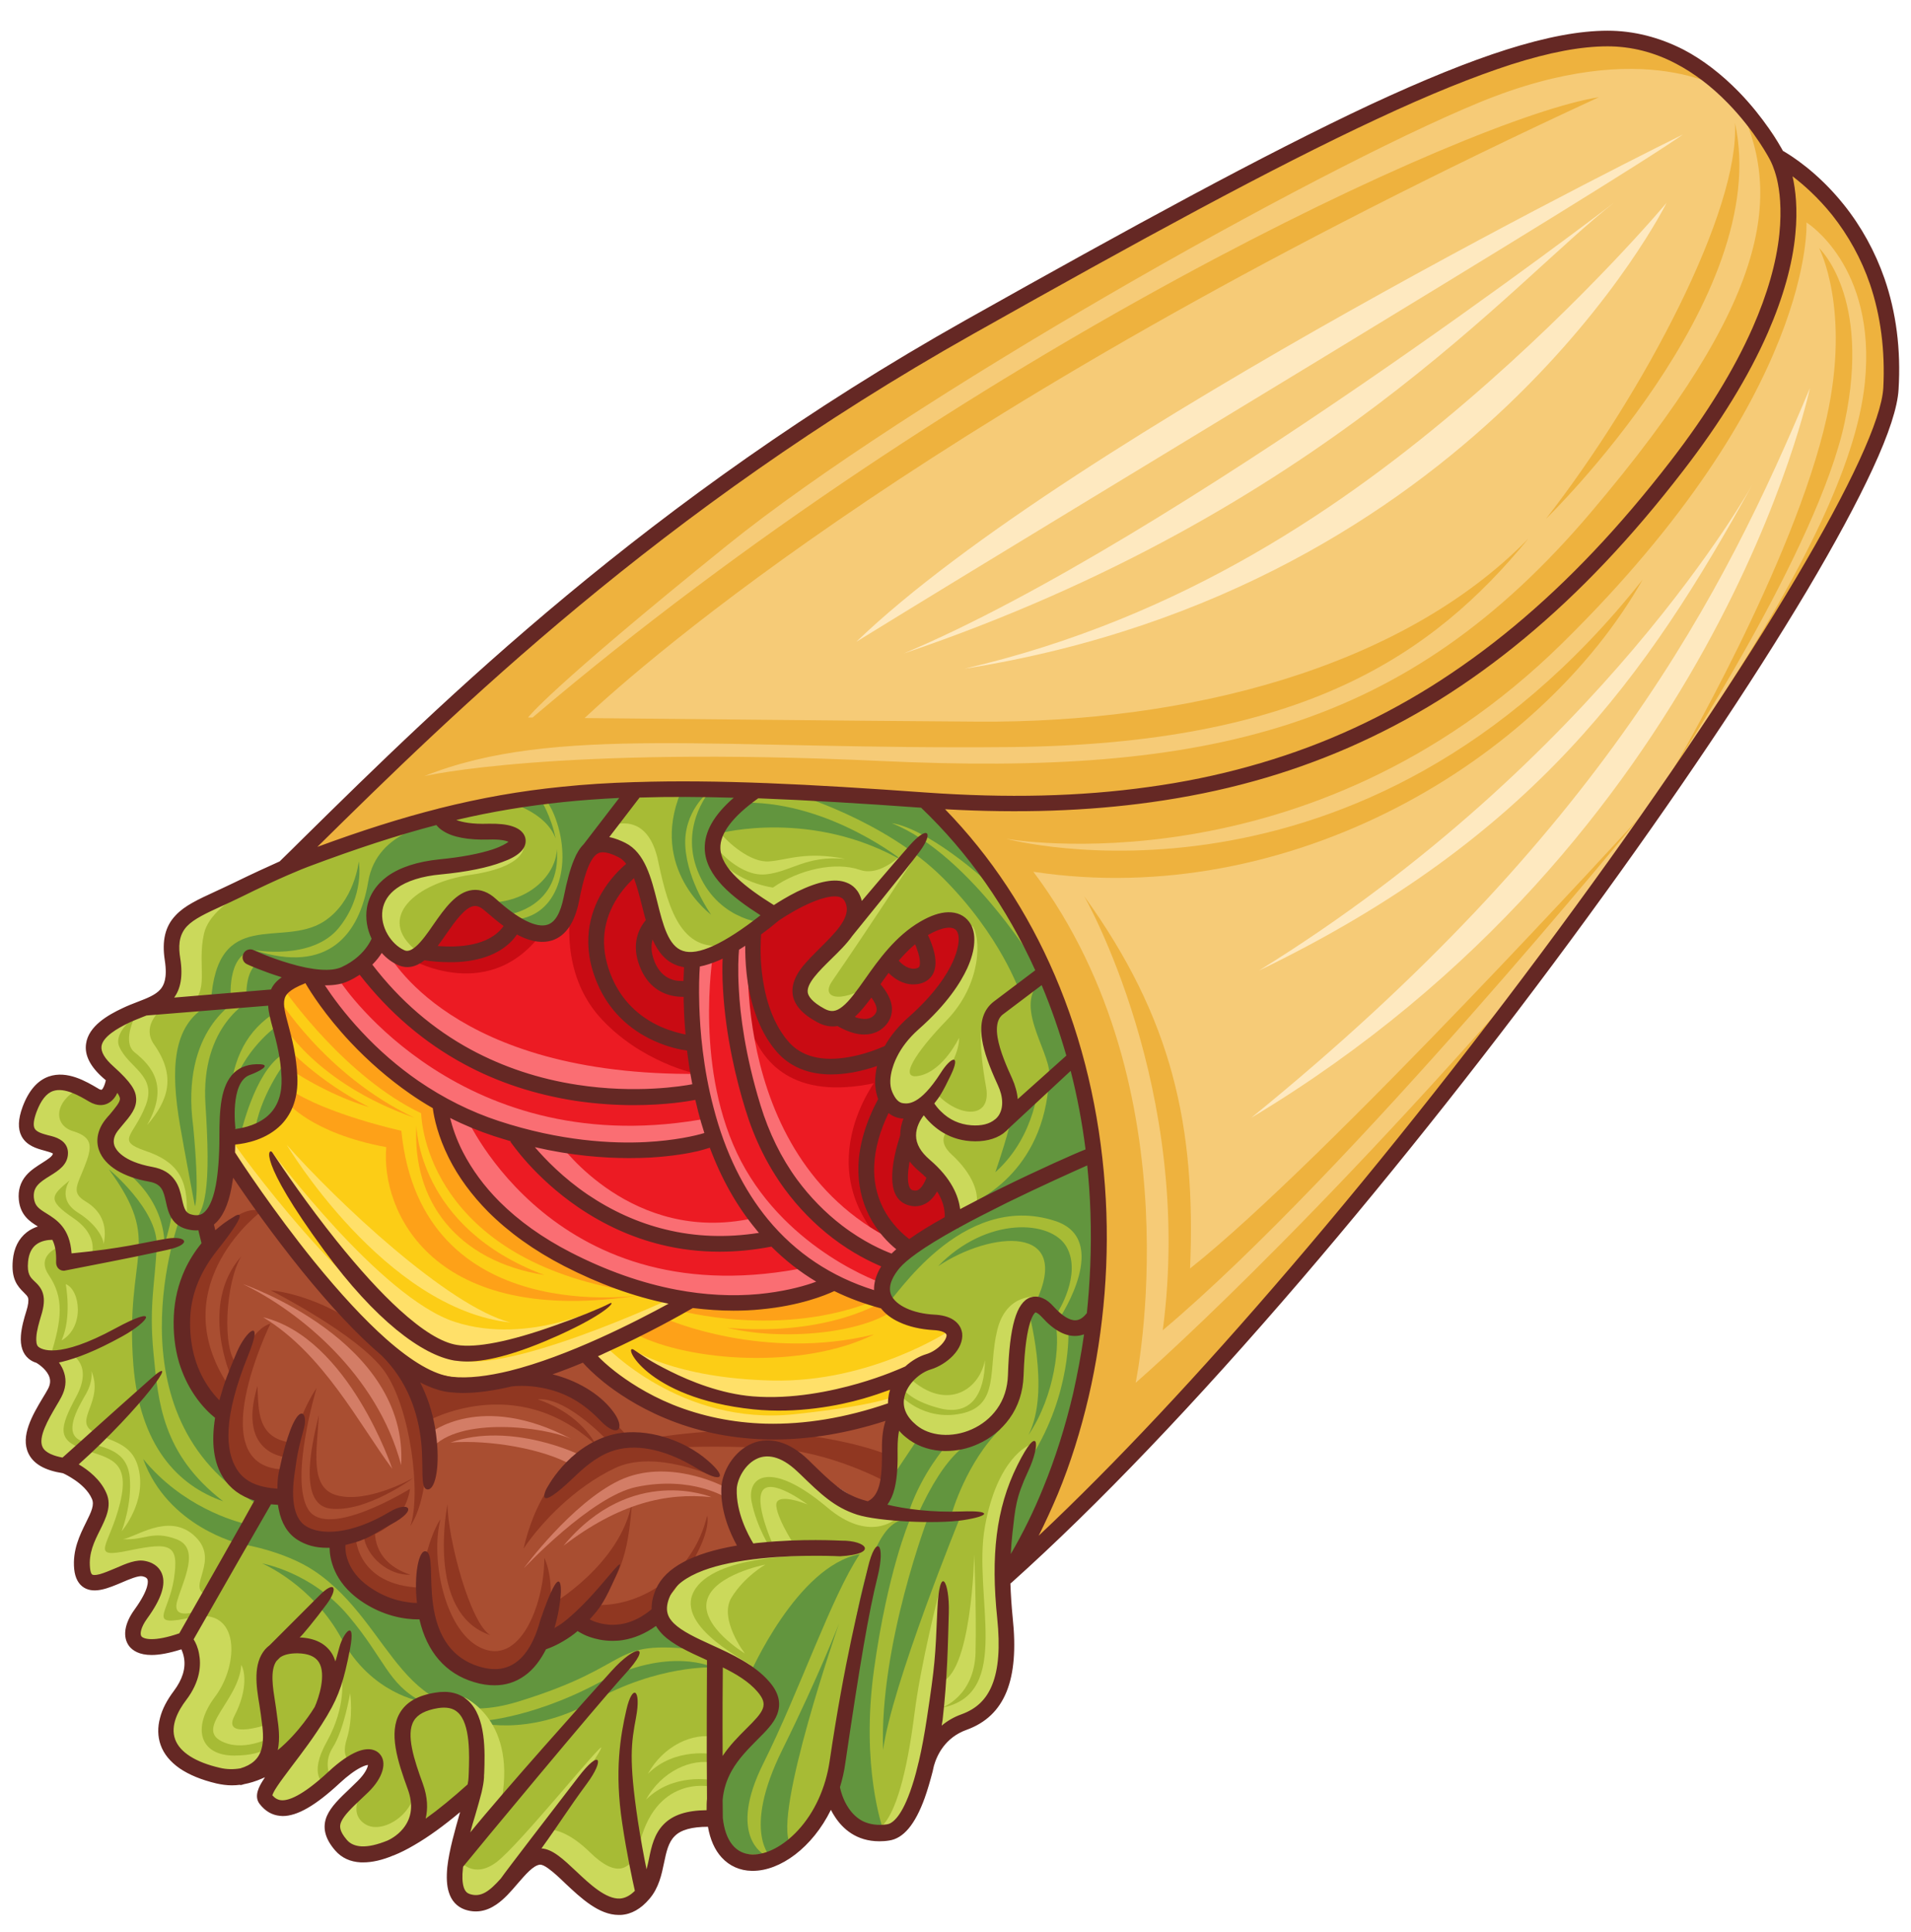 <?xml version="1.0" encoding="UTF-8"?><svg xmlns="http://www.w3.org/2000/svg" xmlns:xlink="http://www.w3.org/1999/xlink" height="1025.7" preserveAspectRatio="xMidYMid meet" version="1.0" viewBox="-6.5 -16.3 1014.7 1025.7" width="1014.7" zoomAndPan="magnify"><g><g><path d="M487.7,410c0,0,85.2,82.4,85.1,196c10.3,84-13.4,158.4-37.4,206.5c119.1-109.1,233.1-254.6,343.3-407.5 s129.5-217,118-250.9c-11.2-42.2-37.4-75-54.8-84.9C906,22.6,877.8-16.3,808.6,9.5C738.4,40.6,405.1,159,152.3,441.6 C222.6,400.2,372.9,391.4,487.7,410z" fill="#f6cb77"/></g><g><path d="M572.6,596.3c-2.2-15.9-5.8-32.6-9.5-47.5c2.7-2.6,4.3-4.2,4.3-4.2s-35-110-79.7-134.6 c-64-6.1-115.2-7.8-139.7-8.3c0.3-0.6,0.5-0.9,0.5-0.9s-3.3,0.3-8.9,0.8c-4.8,0-7.4,0-7.4,0l-0.5,0.8 c-30.1,2.9-93.5,9.9-129.6,20.4c-48.4,14.1-101.5,33.8-112.6,51.3c-11.1,17.5,9.4,28.2-18.4,45.3c-24.6,10.6-36.7,18.2-17.8,37.4 c-0.2,11.9-6.8,8-24.1,1.8c-17.3-6.2-35.7,25.8-9.2,34.2c9.8,1.7,3.8,9-7.4,15.2s-5,17.5,10.7,27.8C3.7,642.3-4.3,655.8,11.1,672 c0.7,5.3-13.5,27.8,7.6,31c9.4,16.9-1.1,19.8-6.8,42.6s28.6,11.1,35.4,32.1c4,12.6-29.2,50.1,1.5,45.9c0,0,18.5-10.2,25.6-4.8 c7.1,5.4-2.6,16.5-7.5,27.7c-5,11.2,0.4,15.7,22.8,7.6c10,10.9,6.9,20.4-3.5,34.6c-10.3,14.3-6.8,31.6,21.6,36.8 c23.5,4.3,31.6-3.7,33.8-6.6c-2.8,4.6-13.6,23.9,1.2,25.5c16.8,1.9,29.5-27.1,43.9-25.2c14.4,1.9,3.1,7.5-7.7,20.4 s-14.4,29.7,14.4,26.5s52.1-31.1,52.1-31.1s-9.9,24.1-7.8,40.9c2.1,16.8,12.9,18.9,26.2,4.9c13.3-14.1,13.3-12.2,13.3-12.2 s5.4,2.4,24.1,15.9c18.8,13.5,26.4,14.7,35.4-0.1c9-14.9,6.7-41.9,34-33.8c10.4-31.4,0.2,2.5,0.2,2.5s9.6,24,31.5,17.5 c21.9-6.5,34.4-41.1,34.4-41.1s0.8,30.6,23,25.9c22.2-4.7,28.4-49.1,28.4-49.1s36.8-7.2,38.4-31.2c1.6-24-0.3-55.9-0.3-55.9 s20.9-21.6,34.3-67.1C573.9,706.1,578.7,640.9,572.6,596.3z M501,694.4c-4.5,14.9-22,10-28.1,20.6c-6.1,10.6-4.1,18.8-4.1,18.8 s-2.2,41.8-13.5,49.6c-31.5-6.5-44.6-38-59.8-31.3c-12.7,5.6-22.9,22.4-4.3,55.6c-46.6,9-50.2,17.1-46,35.1c0,0-20.7,16.6-43.4,3.8 c-19.4,10.1-21.2,9.5-21.2,9.5s-9.3,20.5-29.5,16.6s-33.8-32.7-33.8-32.7s-36.2,2.6-48.4-39.9c-29.2-4.3-24-21.2-24-21.2 s-38.8,3.8-34-43.3c-26.4-27.6-31.5-59.5-4.2-91.5c-3.6-10.8,7.8-27.5,5.4-57.7c25.3-1.4,35-9.2,33.6-38.9s-8.9-42.4,5.5-46.5 c25.1,0.3,41.5-15.5,41.9-16.2c0.4-0.7,10.6,12.4,22.6,5.4c12-7,15.9-33.9,32.8-27.7c16.9,6.2,31.1,25.4,43.6,11.2 s11.1-36.1,19.2-42.6c0,0,7.9-0.8,14.6,4.5c1.3,1.5,2.2,2.5,2.5,2.4c2.5,2.7,4.5,6.5,5.8,11.7c4.8,20.3,12.6,56.8,44.5,36.4 c34.3-21.8,53.6-39.9,65.3-25.9c11.8,14-20.3,31.8-25.6,45.3c-5.3,13.5,13.5,30,31.6,6.4c18.1-23.6,42.9-46.2,52.6-36.7 c9.7,9.5-11.4,39.2-26.3,54.1c-14.9,14.9-20,45.9-2.8,43.7c10.7-2.8,10.7-2.8,10.7-2.8s0.5,0.4,1.3,1.1c-1.2,0.9-1.9,1.4-1.9,1.4 s-15.1,12.3-1.7,27.2c13.4,14.9,19,24.9,16.9,34c-32.5,16.2-46.2,21.5-36.7,38C471.6,688.5,505.6,679.6,501,694.4z" fill="#a7bb35"/></g><g><path d="M157,504.5c0,0,32.3,49.8,72.6,67c9.7,39.6,41.7,88.1,129.4,100.5c62.2,3.9,77.6-7,77.6-7l25.8,8.9 c0,0-0.7-17.9,14.1-28.5c18.8-11.2,22.9-13.4,22.9-13.4s-1.5-20.6-15.7-34.5c-14.1-14.1,0.1-24.8,0.1-24.8s-18.8,1.9-21.5-7.7 c-2.7-9.6,0.8-20.3,17.5-40.6s25.7-31.5,26-44.1c0.2-12.6-17.1-15.2-32.4,3.2c-15.2,18.4-30.3,45.4-42.3,40.9 c-12-4.4-17.3-15.5-2.5-32c14.8-16.5,17.7-24.2,15.5-32.3c-2.2-8.1-17.1-11.4-46.7,12.3c-29.7,23.7-36.3,26.7-47.2,15 c-10.9-11.7-9.2-34.8-18.8-45.4c-9.7-10.6-25.2-9.1-25.2-9.1s-4.4,9.2-9.4,30c-5,20.8-13.1,22.1-30.7,10.8 c-17.6-11.2-19.6-22-37.3,0c-17.6,22-18.8,23.1-31.1,8.6C185.1,497.2,173.3,503.9,157,504.5z" fill="#ec1b23"/></g><g><path d="M226,569.9c0,0-55.4-36.4-66.6-68.6c-12.1-3.4-28.6,7-19,29.3c9.6,22.3,16.7,52.3-28.3,56 c2.7,14.2,2.7,14.2,2.7,14.2s39,51.5,58.9,76.1c19.9,24.6,44.3,46.8,88.6,37.2s43.6-12.4,43.9-11.1c0.3,1.4,48.7,64.6,162.4,28.2 c4.4-16.1,9.2-18.7,22.1-26.8c12.9-8.1,14.1-14.4,0-17.4c-14.1-3-28.4-14.9-28.4-14.9l-25.7-7c0,0-36.7,20.7-90.2,5.8 C292.9,655.9,244.2,635.6,226,569.9z" fill="#fccd16"/></g><g><path d="M469.4,726.9c-3.4,21.3-0.8,46.9-14,56.6c-22.5-11.8-34.8-25.3-49.8-30.8c-15-5.4-36.8,14.3-14.4,55.1 c-36.8,6.3-51.3,10.2-46,35.1c-26.5,11.8-44.5,0-44.5,0l-20.1,13.4c0,0-5.7,20.1-29.5,16.6c-23.8-3.5-33.8-32.7-33.8-32.7 s-40.9,1.3-48.4-39.9c-28.6-1.2-24-21.2-24-21.2s-34.2,0-34.2-27.5c0.1-15.8,1.3-18.7,1.3-18.7s-42.2-17.1-5.4-88.6 c-7.9-12.2-4.8-11.8-4.8-11.8l12.3-34.7c0,0,26.6,36.6,42.9,60.2c16.2,23.6,46.6,56.3,80.2,60.3c33.6,4,68.9-15.3,68.9-15.3 S374.1,771.9,469.4,726.9z" fill="#a94e31"/></g><g fill="#eeb23e"><path d="M891.9,377.2c-3.6,5.2-6.9,9.9-9.6,14.1C885.6,386.6,888.8,381.9,891.9,377.2z" fill="inherit"/><path d="M997.6,167.8c0.4-50.4-40.6-84.2-54.3-94.1c-4.7-16.9-14.8-29.2-27.7-36.7c24.7,48.2,19.8,104.4-77.8,219.2 S635.1,395.8,461.4,387.7s-242.5,8-242.5,8c68.8-27.5,156.1-13.9,311.1-15.4c155-1.5,224.1-48.6,275-110.6 c-67.7,69.2-182,97.9-292.4,97.1c-73.2-0.5-162.8-1.5-208.7-1.9C336,334.9,492.9,196.6,842.5,35.3 c-68.1,10.5-339,136.3-566.2,329.3c-1.5,0-2.4,0-2.4,0s10.2-14.3,105.7-91.4S690.4,74.5,779.2,38s132.1-5.3,132.1-5.3 S878.9-6.1,813.4,8.3c-77.9,17.4-256.6,122.5-256.6,122.5c-128.3,66.6-339.9,224.9-404.5,310.8c146.4-67.8,337.3-31.3,337.3-31.3 s-0.1,1.9,4,4.1c26.8,27,107.5,115.3,77.3,287.6c-5.4,30.9-17.4,60.4-30.6,97.1l-4.9,13.4c0,0,187.5-180.1,290.3-334.1 C686.7,640,596.5,717.8,596.5,717.8s32.5-155.6-54.3-271.3c136.2,20.6,269.1-59,323.5-155.1C716.5,480.1,527.8,429,527.8,429 s160.3,28.8,295.1-103.7s129.8-223.5,129.8-223.5s37.3,23,31,85c-4.3,42.9-33.6,104.5-91.8,190.4 C929.3,323.4,1005.2,219.4,997.6,167.8z M884.8,232c3.9-5.2,7.7-10.4,11.5-15.7l0,0C892.7,221.4,888.9,226.7,884.8,232z" fill="inherit"/><path d="M914.7,48.9c2.8,46-48.2,143.2-100.3,210.2C814.4,259.2,935.4,141.4,914.7,48.9z" fill="inherit"/><path d="M863.9,417.8c0,0-166.7,182.5-238.5,239.3c3.2-75.7-9.6-133-56.2-197.6c0,0,58.7,102.4,41.7,230.4 C709.9,606.6,863.9,417.8,863.9,417.8z" fill="inherit"/><path d="M959.4,115.4c0,0,16.9,32.2,4,90.1c-17.2,77-81.1,185.9-81.1,185.9s76.6-116.8,90.7-183.6 C987.2,140.9,959.4,115.4,959.4,115.4z" fill="inherit"/></g><g fill="#62953e"><path d="M289.3,420.6c7.8,24.1-0.3,51.9-25.8,51.4c13.4,11.1,30.6,7.7,35.3-16.1c4.7-23.8,33.3-54.5,33.3-54.5 l-50.3,4.5C280.8,406.1,285.5,408.7,289.3,420.6z" fill="inherit"/><path d="M289.2,434.4c-0.4,13.1-13.8,27.8-35.4,28.5c3.9,1,9.7,6.3,9.7,6.3S291.5,465.5,289.2,434.4z" fill="inherit"/><path d="M288.5,428.8c-2.1-11.4-8.3-21.4-8.3-21.4l-15.4,2.5C264.7,410,283.5,415.1,288.5,428.8z" fill="inherit"/><path d="M371.6,436.1c-1.2-18.2,19.9-31.9,19.9-31.9s-12.4-1.6-36.5,0c-16.9,40.9,16.1,65.1,16.1,65.1 s-12.5-17.4-13.7-36.1c-1.2-18.7,12.5-29.4,12.5-29c0,0.4-16.2,19.2-5.1,43.9c11.3,25.3,36.1,25.8,36.1,25.8l3.1-2.3 C404,471.6,372.9,454.3,371.6,436.1z" fill="inherit"/><path d="M389.8,409.8c-12.7,7.5-16.4,16.8-13.8,16.2c0,0,49.1-13,97.3,15C473.4,441,434.9,409.8,389.8,409.8z" fill="inherit"/><path d="M535.1,510.7l11.5-10.1c0,0-37.1-63-79.6-79.9c17.6,2.6,47.7,26.9,59.9,40.3c-11.5-20.5-39.2-51.1-39.2-51.1 l-73.1-5c0,0,48.6,14,79.5,44.8S535.1,510.7,535.1,510.7z" fill="inherit"/><path d="M507.7,623.2c-0.1,0-0.1,0-0.1,0C507.6,623.3,507.6,623.3,507.7,623.2z" fill="inherit"/><path d="M550.5,556.2c-2.3,50.9-40.4,66.1-42.8,67c2.5-0.9,43.6-15.6,66-27.5c-0.7-39.8-23-93.1-23-93.1 s0.9-2.2-5.5,3C531.8,519.2,553.1,544.8,550.5,556.2z" fill="inherit"/><path d="M545.1,557.7c0,0-3.7,5.3-14.1,15.4c0.3,6-9,32.9-9,32.9C544,586.4,545.1,557.7,545.1,557.7z" fill="inherit"/><path d="M577.2,680.3c2.8-32.7-3.2-80.1-3.2-80.1s-43.5,15.6-75.3,32.2C466.9,649.1,455.8,663,466,674 c1.4,1.5,37.4-58.6,87.8-42.1c29.9,9.8,2.6,51.1,2.6,51.1s1.2,1.6,3.1,3.2c-3.4-0.8-6.6-2.3-8.5-5c-0.3-0.5-0.7-1-1-1.3 c2.7,0.7,5.1,0.5,5.1,0.5s12.9-20,4.8-34.6c-8.1-14.6-42.5-16.5-68.3,10.1c28-18.7,71.7-22.5,51.8,19.4c0.3,0.6,0.7,1.1,1.1,1.5 c-2.8-0.1-4.9,1.8-4.9,1.8c-0.4,0.6,12.1,43.1,0,66.9c14.2-21,17-49.3,14.2-59.5c11.1,2.9,7,3.9,7,3.9s1.8,33.5-19.9,67.7 c-16.2,38-12.1,62-12.1,62s22.3-31.2,30.2-61c7.9-29.7,15-72,15-72s-0.5,0.1-1.4,0.2C573.9,685.5,575.6,683.4,577.2,680.3z" fill="inherit"/><path d="M214.1,445.7c27-7.8,50.6-3.6,52.8-12.6c2.2-9-39.5-12.5-39.5-12.5c-0.8,0-33.7,3-38.4,31.2 c-4.7,28.2-21.4,49.1-60.6,36.3c0.2,2.3,1.1,4.5,2.6,6.4c-2.7,1.5-6.7,5.8-6.7,17.6c14.3-0.3,16,0,16,0l6.5-8.9 c16.6,3.9,39.7-0.2,49.6-18.2C185.4,465.6,187.1,453.5,214.1,445.7z" fill="inherit"/><path d="M173.3,476.4C187.4,459.1,184,441,184,441s-2.2,21.5-18.7,32c-22.3,14.1-56.6-8.3-59.8,42.7 c8.5-0.6,10.6-1.3,10.6-1.3s-2.5-24.3,12.3-26.3C128.4,488.1,159.1,493.7,173.3,476.4z" fill="inherit"/></g><g fill="#62953e"><path d="M96.1,581.8c-7-51.7,23.5-67,23.5-67s-3.5-0.5-15.8,2.7c-18.8,10.6-19.8,33.8-14.7,63.7 c2.1,12.3,7.9,42.9,7.9,42.9S99.6,618.7,96.1,581.8z" fill="inherit"/><path d="M143,543.8c0.1-11.6-3.8-14.4-3.8-14.4s-20.1,14.8-23.9,38.9c1.3-19.2,7-35.2,22.7-46 c2.1-3,2.3-10.1,2.3-10.1l-13.6,2.3c0,0-26.9,13.2-24.1,55.7s0.7,60.6-10,63.6c20.6-1.4,22.9-25.3,22.4-50.7 c1.7,5.6,6.4,2.4,6.4,2.4S128.5,553.6,143,543.8z" fill="inherit"/><path d="M144.9,547.7c0,0-13.8,18.2-16.2,37.5C137.9,584.3,148.7,566.4,144.9,547.7z" fill="inherit"/></g><g fill="#62953e"><path d="M112,780.7c-32.5-25-34.5-52.9-37-78.7c-2.5-25.8,1-37.9,1.7-57c0.7-19.1-26-41.2-25.4-40.5 c29.1,39.7,8.4,43.9,13,103.7C67.7,751.2,87.9,772.4,112,780.7z" fill="inherit"/><path d="M80.9,644.3c4-13.7,6.7-24.4,0-32c-6.7-7.6-24.1-9.2-24.1-9.2S80,616.9,80.9,644.3z" fill="inherit"/><path d="M268.8,887c64.2-19.8,46.4-33,96-27.4c-21.7-7.8-22.2-14.3-22.2-14.3s-19,12.4-41.8,1.2 c-17.9,7.2-17.9,7.2-17.9,7.2s0.5,21.8-28.6,21c-29.1-0.8-35.3-36.1-35.3-36.1s-40.2,2.3-46.7-36.9c-26,3.4-27.3-22.5-27.3-22.5 l-13.3-0.3c-6.9-2.5-20.2-11.5-19.9-44.5c0,0-41.9-24.1-6.9-90.8c-1.7-10-1.7-10-1.7-10L89,630.4c0,0-39.2,105.2,41.1,151.8 l-4.7,10.9c-7.6-1.7-35.2-9.6-55.9-34.9c13.1,36.3,51.5,45.1,51.5,45.1s23.1,3.4,39.6,14.5C203.2,846.6,206.7,906.1,268.8,887z" fill="inherit"/><path d="M178.5,841.5c-19.6-23.3-45.8-27.8-45.8-27.8s26.6,11.1,42.3,40.2s42.3,33.1,42.3,33.1 C199.3,877.4,198.1,864.8,178.5,841.5z" fill="inherit"/><path d="M372.2,868.9c0,0-23.3-11.7-61.1,8.3c-37.7,20-65.8,20.5-65.8,20.5s27.8,8.8,62.8-10.7 C343,867.4,372.2,868.9,372.2,868.9z" fill="inherit"/><path d="M457.6,869.9c7.2-51.8,18.7-78.6,18.7-78.6s-16-9.2-27,45.4c-11,54.7-15.1,99.7-15.1,99.7s7.2,22.3,28,17.9 C462.3,954.4,450.4,921.7,457.6,869.9z" fill="inherit"/><path d="M398.9,919.7c19.4-38.9,36.1-88.5,51.1-110.9c-33.3,6.1-58.5,64-58.5,64s23.1,7,7.4,24.2 c-18,13.8-53.6,74.2,0,71.1C399.6,968.2,379.4,958.6,398.9,919.7z" fill="inherit"/><path d="M439,845.6c0,0-10.6,27.6-30.1,67c-21.9,44.2-5.7,57.6-5.7,57.6s4.4-1.2,9.9-7.5 C403.7,947.1,439,845.6,439,845.6z" fill="inherit"/><path d="M498.9,787.1c0,0,7.7-27.1,25.9-44.9c-16.3,4.7-28.5,11.5-44.3,46.2c2.4-0.6,4.6-1,6.6-1.3 c-0.8,2-26.7,69.8-24.7,125.6c4.6-34.5,41-123.7,41-123.7l-16.1-1.9C495.1,785.9,498.9,787.1,498.9,787.1z" fill="inherit"/><path d="M476.4,785.3c7.1-20.3,19.6-34.2,19.6-34.2l-15.6-2.9l-22,32.9C458.4,781.1,463.9,788,476.4,785.3z" fill="inherit"/></g><g fill="#cbd95b"><path d="M28.4,665.4c0,0,3.4,17.6-2.2,29.9C38.6,688.2,36.1,668.4,28.4,665.4z" fill="inherit"/><path d="M118,915.7c-18.2,0.1-23-14.4-10.2-31.4c12.7-17,13.2-47.4-11.9-42.1c-25.1,5.5-13-1.4-10.1-20 c2.9-18.6-1.5-20-23.6-15.4c-22.1,4.6-10.5-2.1-4.9-25.4C62.9,758.3,51,758,37.5,753s-12.6-11-3.5-27.9 c9.1-16.9-2.5-22.4-2.9-22.5c0,0-5.1-0.1-10.9,1.3c6.4-20.2,7.2-31.4-0.8-43.3c-6-8.8,1.7-13.5,6.2-15.4c1.4,4.9,1.5,8.9,1.5,8.9 l14.8-2.6c0-0.8,5-11.3-9.4-21.1s-11.7-12-2-20.1c0,0-7.1,9.9,4.3,17.1c11.5,7.2,13.9,15.2,13.7,16.9c2.4-10.9-2-18.3-9.6-22.8 c-7.6-4.6-4.6-8.2-0.6-18.3s5-15.6-5.8-18.9c-10.8-3.2-10.1-15.5,2.3-22.3c-3.5-5-19.2-7.1-25,10.9s13.7,11.5,14.3,19.9 c0.6,8.4-10.9,9.4-14.3,19.8c-3.4,10.4,2.5,12.9,9.7,21.1c0.9,1,1.6,2,2.3,3c-4.3,1-16.5,4.6-18.5,12.9 c-2.5,10.1,12,18.6,7.6,32.5c-4.2,13.3-4.3,22.3,7.5,22.3c-0.9,0.3-1.9,0.6-2.8,0.9c13.7,8.4,5,22.6-3.7,36.2s11.7,19.5,11.7,19.5 s21.4,9.6,22.5,21.2c1.1,11.6-12.9,25-10.5,37.8c2.4,12.8,20.5-2.4,32.8-3.1c12.3-0.7,9.2,16-1.7,29.4s0.2,14,24.4,9 c6.6,3.4,4.6,18.4-7.1,36.5c-11.7,18.1,4.7,34.3,27.9,35.4c23.1,1.1,27-18.9,27-18.9S136.3,915.6,118,915.7z" fill="inherit"/><path d="M93.4,517.6c12.1-7.2,4.5-20.7,8.4-38.2c2.3-10.1,13.7-18.1,23-23.1c-5,2.3-11.7,5.4-20.1,9.4 c-22.6,10.6-16.3,15.7-16.3,29.2c0,13.5-9.5,22.7-9.5,22.7S82.4,521.3,93.4,517.6z" fill="inherit"/><path d="M124.8,456.3c8.5-3.9,12.4-5.6,12.4-5.6S131.6,452.7,124.8,456.3z" fill="inherit"/><path d="M53.1,556.7c9.5,8.3,11,10,1.8,23.7c-9.2,13.7-3.7,21.5,11.8,26c15.6,4.5,17.8,9.5,25.9,22.5 c1.1-19.9-5.6-28.7-21.8-34.2c-16.2-5.5-6.3-7.8,0-24c6.3-16.2-9-19.9-14-31.4c-2.6-5.9,4.5-13.2,8.1-15.2 c-1.8,3.5-5.5,13.8,0,18.2c9.3,7.4,18.4,18,6.7,38.7c11.3-13,15.6-25.9,3.7-42.8c-6.5-9.3,2.5-17.2,2.5-17.2l-10.2-0.7 c0,0-1.2,1.3-2.4,3.2c-3.1,1.2-7.4,3-12.9,6C38.9,536.6,43.6,548.3,53.1,556.7z" fill="inherit"/><path d="M121.6,867.6c-1.2,19.3-26.1,34.4-8.9,41.2c11.7,4.7,25.8-3.2,26.3-3.7l-1.9-6.4c0,0-26.1,9.3-19.1-4.1 C125.7,879.6,123.1,869.8,121.6,867.6z" fill="inherit"/><path d="M99.4,838.6c0,0,5.2-3.3,4.2-8.2c-12.4-3.5,8.4-18.6-7.7-32.1c-13.5-11.3-30.7,1.7-37.1,2.5 c11.7,0.8,15.3-4.8,28.3,0s3.7,21.7,0.5,32.8C84.4,844.6,98.7,838.8,99.4,838.6z" fill="inherit"/><path d="M67,763.1c-3.5-13.9-14.8-13.8-24.2-19.4c-10.3-6.1,6.1-16.1-0.8-32.2c0,0,1.2,5.1-2.9,12.3 c-4.1,7.2-13.1,21.9-1.3,25.2s23.2,4.7,24.6,19c1.3,14.3-4.3,28.6-4.3,28.6S71.6,781,67,763.1z" fill="inherit"/><path d="M332.6,964.7c-4.2,12.1-11.8,16.1-25.8,2.4c-10-9.8-17.4-11.8-20.8-12.1c-1.4-0.1-2.1,0-2.1,0 s26.7-37.8,28.8-43.2c2.1-5.4-43.3,51.3-55.6,60.5c-12.3,9.2-19.4-0.7-19.4-0.7s-3.5,30.5,10.2,22.2c13.7-8.3,14.7-14.9,24.1-19.6 s10.2-12.3,23.2,3.3c13,15.6,28.4,31.9,41.6,9.4c4.7-14.7,9-40.5,36.2-37.7c0.2-14.4-2.6-17.1-2.6-17.1S340.9,925.9,332.6,964.7z" fill="inherit"/><path d="M373.1,919.7c-12.6-2.9-28.4,4.5-36.6,19.4c14.6-14.5,34.9-10.4,35.7-10.3 C372.2,928.8,377.3,921.7,373.1,919.7z" fill="inherit"/><path d="M374.1,906c-12.6-2.9-28.4,4.5-36.6,19.4c14.6-14.5,34.9-10.4,35.7-10.3C373.2,915.1,378.3,907.9,374.1,906z" fill="inherit"/><path d="M175,874.7c0,0-11.8,24.7-27.1,42.2s-19.8,20.7-5,25s23-11,23-11s-9.2-4.3,1.3-22.9 C177.5,889.3,175,874.7,175,874.7z" fill="inherit"/><path d="M181.5,919.7c0,0-7.6-0.9-3.9-12.7c3.7-11.8,1.8-24.4,1.8-24.4s-3.2,19.4-9.2,28.8c-6,9.4-0.2,17.7-0.2,17.7 L181.5,919.7z" fill="inherit"/><path d="M187.4,952.1c-10-6.3-0.7-18.8-1.3-18.4c-26.7,19.1-17.8,33,7.1,32.3c24.9-0.6,25.8-24.9,19.9-36.9 C217.2,944.2,197.4,958.4,187.4,952.1z" fill="inherit"/><path d="M259.2,942.7c9.9-45.8-19.4-58-19.4-58s2.3,1.7,5.6,20.7s-7.9,62.8-7.9,62.8S239.7,966.4,259.2,942.7z" fill="inherit"/><path d="M540,750.9c0,0-16.9,6.5-23.5,43.1c-6.7,36.6,15.2,89-22.9,96.3c-0.9,2.3-1.7,4.3-2.3,6.1 c0.2-3.5,0.3-7.1,0.5-10.8c0.7,2.8,1.8,4.7,1.8,4.7s17.4-6,17.9-29.6c0.5-23.5-0.7-51.8-0.7-51.8s-1.3,65.4-18.8,68.1 c0.5-23.6,0-47.5,0-47.5s-9.6,37.6-12.8,63c-3.2,25.3-8.4,51.1-16.9,60.1c12.1,2.8,25.1-19.4,28-45.1c6.3-2.1,28.3-10.4,34.4-27.2 c7.2-19.6,0.7-43.6,1.4-66.6C527,790.7,532.2,764.7,540,750.9z" fill="inherit"/><path d="M421.1,760.6c-12.3-14.4-23.4-11.9-35.3,4.6c-11.9,16.5,2.7,40.7,2.7,40.7h14.2c0,0-7.4-11.4-10.1-24.9 c-2.7-13.6,10.1-22.4,40.2,3c22.3,18.8,36.1,6.2,36.1,6.2C450.9,788.6,433.4,774.9,421.1,760.6z" fill="inherit"/><path d="M344.1,838c0.8,20.3,46.8,30.4,47.8,29.7c0.9-0.8-40.5-20-29.9-39.3s58.6-18.5,57.7-18.7 C385.3,801.2,343.3,817.6,344.1,838z" fill="inherit"/><path d="M399.9,814.3c0,0-27.5,5.3-31,19.1c-3.5,13.8,20.1,28.1,20.1,28.1s-13.9-18.1-7.2-29.5 C388.7,820.6,399.9,814.3,399.9,814.3z" fill="inherit"/><path d="M398.2,775.4c-4.2,7.9,7.1,31.2,7.2,32l11.5-0.9c0,0-10.4-15.3-11.2-23.3c-0.8-8,16.6-0.8,16.6-0.8 S402.5,767.5,398.2,775.4z" fill="inherit"/><path d="M523,689.9c-5,20.3,1.5,39.8-18.9,44.2c-20.5,4.4-33.1-10.2-33.1-10.2l1.5-3.7c0,0,3.2,6.8,19.8,11.1 s24.1-7.3,24.2-25.6c-3.2,16.9-22,28-42,7.7c-11.8,2.7-12.1,28.8,15.3,36.6c27.4,7.8,43-13.9,43.8-34.2 c0.8-20.3,0.5-41.7,11.1-43.6C544.7,672.1,527.9,669.6,523,689.9z" fill="inherit"/></g><g fill="#cbd95b"><path d="M435.4,504.5c19.5-28.3,42.4-63.5,42.4-63.5s-15.1,15.5-28.9,29.6c22.8-25.1,28.3-38.3,28.3-38.3 s-14.1,17.7-27.1,13.2c-13-4.5-32.3-0.3-46.2,9.4c-11.5-1.8-25.6-8.3-29.6-18.1c4.2,17.3,23.3,28.1,31.3,32.4 c20.2-14.1,45.2-24.8,43.3,1.4c-7.7,7.9-14.9,15.4-18.9,19.5c-11.1,11.5-17.6,20.2-5.7,29.7c17.7,14,34.6-15.3,34.6-15.3 C441.5,516.7,428.5,514.5,435.4,504.5z" fill="inherit"/><path d="M399.9,447.9c13.4-1.2,21.6-10.3,42.5-8.2c-21.2-4.2-30.4,0.5-40.5,1.3c-10,0.8-22-10.2-25.9-15 c-4-0.7-1.7,8-1.7,8C374.2,434.4,386.5,449.1,399.9,447.9z" fill="inherit"/></g><g><path d="M318,421.7c0.5,0.6,19.3-8.2,25,19.3c5.7,27.5,13.3,49.6,38,44c-20.7,11.2-33.9,14.1-39.9-7 c-6-21.2-8.4-47-35-45.7C312.9,425.9,318,421.7,318,421.7z" fill="#cbd95b"/></g><g><path d="M118.2,591.4c0,0,59.8,85.3,114.4,113c24.3,12.4,119.5-32.4,119.5-32.4h8.9c0,0-72.9,50.9-127.8,45.9 c-46.2-4.3-119.8-119.1-119.8-119.1L118.2,591.4z" fill="#ffe069"/></g><g fill="#ffe069"><path d="M235.1,685.5c-39.6-12.8-96.9-89.9-96.9-89.9c-8.2,4.8,56.2,95.3,93,105.5c36.9,10.2,84.9-24.8,84.9-24.8 S274.7,698.3,235.1,685.5z" fill="inherit"/><path d="M403.6,716.6c-52.5-1.2-74.4-16.8-73.6-16.1c35.5,31.8,81.8,29.2,122.8,20.7s45.1-31.2,45.1-31.2 S456.1,717.8,403.6,716.6z" fill="inherit"/><path d="M314.9,698.2l-9.7,4.8c0,0,34.3,42,103.2,42.6c41.9,0.3,58.4-13.6,58.4-13.6l4-8c0,0-7.6,5.4-55.6,10.5 C355.1,740.9,314.9,698.2,314.9,698.2z" fill="inherit"/></g><g><path d="M364.8,553.9c-1.2,0.3-31.5-6.4-52.9-30.3c-21.3-23.9-15.4-56.1-15.4-56.1s4.6-31.7,14.6-35.1 c9.9-3.5,20.7,1.7,23.2,17.5c2.5,15.8,3.3,44.7,29.1,42.9C359.8,514.9,364.8,553.9,364.8,553.9z" fill="#c90b13"/></g><g><path d="M388.1,482.5c0,0-15.8,97.4,74.2,75.2c-2.6-15.3,16.3-30.2,31-44.4c14.7-14.2,23.6-40,7.7-42.4 c-15.9-2.3-32,22.7-50.9,44.8c-18.9,22.1-36,1.1-31.2-11.2c4.8-12.3,37-29.4,29.3-42.7C440.5,448.5,405.5,459.4,388.1,482.5z" fill="#c90b13"/></g><g><path d="M459.7,555.6c0,0-40.8,50.8,9.7,95.1c28.3-14.5,29.3-18.3,29.3-18.3s3.3-15.7-12-27.8 c-15.4-12-6.1-31.5-6.1-31.5S466,578.1,459.7,555.6z" fill="#c90b13"/></g><g><path d="M208.8,491.5c0,0,42.5,26.6,71.9-11.7c-21.6-14-28-25.1-41.6-16.4C225.5,472.2,217.7,489.3,208.8,491.5z" fill="#c90b13"/></g><g><path d="M271.6,433.1c0,0,1.2,10.7-28.1,15c-29.3,4.2-50.6,22.9-29,40.2c-10.9,7.7-26.3-6.3-19.7-23.6 c6.6-17.3,22.1-17.7,38.5-18.9C249.7,444.5,266.4,437.8,271.6,433.1z" fill="#cbd95b"/></g><g fill="#fa6e73"><path d="M462.2,665c0,0-50-16.9-75.2-64.8c-25.1-47.9-15-109-15-109l-10.9,3c0,0-2.3,29.6,5.2,65.2 c-0.4-1.5-0.9-3.4-1.5-5.6c-131.7,1.4-164.9-63.5-165.8-64.8c-6.6-9.7-13.9,8.1-13.9,8.1s21.5,41.8,81.6,58.4 c57.6,15.9,97.6,9.9,100.8,9.4c1,4,2,8.1,3.3,12.2c-131.7,25.4-195.9-71.3-195.9-71.3l-15.4-1.5c0,0,23.9,38.5,65,63.3l0,0 c0,0,25.2,74.9,97.9,96.3c72.7,21.4,115.9,4.5,115.9,4.5s-1.6-3.6-14.3-12.5c11.1,7.7,24.2,13.9,39.5,17.9 C460.5,667.2,462.2,665,462.2,665z M373.7,588.7c0,0,0.5,0.7,0.2-1.7c6.3,17.7,15.5,35.5,29,50.6c-2.5-2-5.9-4.4-9.8-7.1 c-64,13.9-102-39.1-102-39.1l-19.4-4.8C328.3,599.8,373.7,588.7,373.7,588.7z M241,576.6L241,576.6c5.9,2.7,12,5,18.4,6.8 c2.2,0.6,4.4,1.2,6.5,1.8h0c0,0,11.2,33.3,60,50.8c43.9,15.8,75.3,7.7,81.2,6c5,5.1,10.6,9.8,16.8,14.1 C288.3,684.8,241,576.6,241,576.6z" fill="inherit"/><path d="M391.1,482.5h-5.6c0,0-11.7,21,8.8,88.9c20.5,68,74.6,83.3,74.6,83.3s0.6-4.1,7.5-8.6 C379.1,605.6,390.8,482.4,391.1,482.5z" fill="inherit"/></g><g><path d="M132.6,626.5c0,0-51.8,38.1-19.2,90.6c2.7-1,3-2.1,3-2.1s-17.5-38.6,5.2-64.3c-8.3,13.7-10.5,49.5-2.1,57.6 c0,0,7.7-19.2,17.6-21.9c0,0-38.1,77.9,8.5,77.4c-0.4-4.5,1.4-6.3,1.4-6.3s-28.1-0.3-16.8-38c0.7,12.2-0.8,28.3,19.1,30.2 c4.2-17.9,12.3-29.1,12.3-29.1s-14.6,48.3-4.4,64.5s54-11,54-11s-2.5,29.6-42.7,27.8c-20.5-3.2-23.8-22.8-23.8-22.8 s-28.7,5.4-32.9-18.5c-4.2-23.9-0.3-26.3-0.3-26.3S85.6,708,92.1,678.6C98.6,649.2,116,622.2,132.6,626.5z" fill="#903721"/></g><g><path d="M213,768.3c0,0-25,18.5-44,16.3s-8.2-40.6-6.2-49.7c-0.9,18.3-5.2,38.3,9.1,42.5 C188.6,782.3,213,768.3,213,768.3z" fill="#903721"/></g><g><path d="M182.4,800.2c0,0,0.9,26.8,37.7,26.4c-0.7,9.6-0.7,13.7-0.7,13.7s-46.3-2.6-44.1-40.1 c10-3.3,17.4-4.7,17.4-4.7s-2.5,17.2,18.7,24.2c-11.2,0.5-23.5-9.3-24.9-21.1C182.4,800.2,182.4,800.2,182.4,800.2z" fill="#903721"/></g><g><path d="M217.3,819.7c0.2-1.6,4.2-21,10.1-29.5c-5.6,21.2,2.5,61.5,23.1,69c20.5,7.5,32.2-26.1,32-48.5 c8.7,18.5,1.9,65.4-28.3,63.9C224.1,873.1,212.5,848.9,217.3,819.7z" fill="#903721"/></g><g><path d="M231.1,782.3c0,0-11.8,58,22.8,69.5C243.1,845.5,231.3,800.7,231.1,782.3z" fill="#903721"/></g><g><path d="M286,835.7c0,0,37.1-21.3,43.1-54.6c-1.6,21.1-4.3,40.7-20.3,54.6c23.1,1.5,52.3-14.6,60.2-47.4 c2.9,13.5-21.9,49.1-34.3,57.4c-12.4,8.3-34,0.7-34,0.7s-10.9,6.8-20.1,9.9C285.3,846.6,286,835.7,286,835.7z" fill="#903721"/></g><g><path d="M220,738.4c0,0,47.2-27.1,89.9,12.4c0,0-7.4-16.3-30.9-24.2c16.2-1.5,39.3,24.2,39.3,24.2l10.8-1.6 c0,0-26.3-36.4-69.7-32.7c-26.1,1.2-48.9-7.7-48.9-7.7L220,738.4z" fill="#903721"/></g><g><path d="M373.1,767.8c0,0-31.7-14.9-53.1-4.7s-39,28.7-48.5,42.7c5.1-21.9,17.7-49.7,46.7-54.9 C347.3,745.7,365.2,755.3,373.1,767.8z" fill="#903721"/></g><g><path d="M220,756.4c0,0,0.3,23.9-8.6,37.4c5.8-16.8,0.1-62.8-13.8-82.2s-60.4-42.9-60.4-42.9s33.8,2.5,61.2,31.6 C225.9,729.4,220,756.4,220,756.4z" fill="#903721"/></g><g><path d="M463.7,770.3c-0.4-0.2-29.4-16.2-60.8-17.8c-31.5-1.6-50.7-0.3-50.7-0.3l-23.1-2.9c0,0,35.5-8.6,76.4-5.3 s61.3,12.8,61.3,12.8L463.7,770.3z" fill="#903721"/></g><g><path d="M878.4,91.4c0,0-100.9,204.2-372.7,247.3c117-27.2,203.2-87.7,266.8-142.2S878.4,91.4,878.4,91.4z" fill="#fee9c0"/></g><g><path d="M887.1,55.1c0,0-325.3,159.9-438.9,269.3C570.5,249,847.6,82.9,887.1,55.1z" fill="#fee9c0"/></g><g><path d="M850.4,91.4c0,0-234,179.2-377,239.2C695.6,255.3,796.5,133.3,850.4,91.4z" fill="#fee9c0"/></g><g><path d="M954.5,189.8c0,0-50,239.3-296.6,387.3C844.6,425.4,908.7,299.1,954.5,189.8z" fill="#fee9c0"/></g><g><path d="M923.9,241.1c0,0-80.3,145.7-262,257.9C808.2,428.3,868.3,342,923.9,241.1z" fill="#fee9c0"/></g><g><path d="M514.6,528.6c0,0-1.7,9.2,2.5,32.3c3.2,17.9-16,16.1-27.8,1.7c14.8-18.4,13.4-27.9,13.4-27.9s-8,17-20.6,20 c-12.6,3-2-12.8,14-29.3c19.3-19.9,18.2-45.1,13.5-50.4c-2.7,16.2-9.7,34.7-25.9,47.6c-16.2,12.9-26.2,31.9-16.6,44.7 c4.5,5.9,8.5,7,11.5,6.4c-6.5,10.4,0.9,27.1,11,35.1c11,8.7,9,23.5,9,23.5s0,0,12.8-6.9c2.9-7.4-1.5-18.6-12.5-28.7 c-6.6-6-4.6-10.6-1.8-13.4c6.1,3.8,14.1,5.7,23,0.4C540.8,571.7,512.8,544.4,514.6,528.6z" fill="#cbd95b"/></g><g><path d="M334.2,671.2c0,0-117.1,18.7-127.6-87.2c0,0-40-8.8-59.3-22c-0.6,3.6-1.6,6.6-1.6,6.6s12.6,16.6,52.9,24.1 C195.6,626.1,222.5,689.1,334.2,671.2z" fill="#fea118"/></g><g fill="#fea118"><path d="M217.1,574.7c1.3,24.1,21.3,88.9,135,97.3c-95.1-19.1-119.4-76.7-124.8-102.5c0,0-49.1-25.5-69.7-68.3 c-13.6,2.8-12,9.5-12,9.5S177,555.6,217.1,574.7z" fill="inherit"/><path d="M140.3,512.1l2.7,14.3c0,0,17.4,32.1,70.6,50.7C165.6,554.4,140.3,512.1,140.3,512.1z" fill="inherit"/><path d="M145.7,539.5l2.5,12.3c0,0,18.9,13,41.4,19.7C162.2,557.7,145.7,539.5,145.7,539.5z" fill="inherit"/><path d="M214.6,581.1c-2.3,39.9,21.2,72,68,79.5C215,635.4,214.6,581.1,214.6,581.1z" fill="inherit"/><path d="M458.4,674h4.9c0,0-28.7,19.4-83.6,14.6c30,7.2,72.5,2.8,89.1-10l-6.6-7.4l-25.7-6.1c0,0-23.1,15.1-75.5,7 c-6.3,4.2-7.4,7.2-7.4,7.2S407.7,694.6,458.4,674z" fill="inherit"/><path d="M347.7,684.1c0,0-9.6,2.1-16.3,8c27.9,14.4,88.3,18.8,126.2,0C398.9,706.5,347.7,684.1,347.7,684.1z" fill="inherit"/></g><g><path d="M145.7,591.4c0,0,51.9,87.1,118.9,94.4C231.4,677.2,172.5,621.7,145.7,591.4z" fill="#ffe069"/></g><g><path d="M122.5,665.4c0,0,87.9,29.9,84,96.1C193.9,713.5,152.3,679.7,122.5,665.4z" fill="#d37d66"/></g><g><path d="M201.8,763.5c0,0-23.1-69.4-68.6-80.5C165.2,702.3,184.2,739.8,201.8,763.5z" fill="#d37d66"/></g><g><path d="M221.6,744.7c0,0,26.9-22.6,75.2,2.9c-14.3-6.5-59.6-12.1-74.3,5.2C220.8,747.2,221.6,744.7,221.6,744.7z" fill="#d37d66"/></g><g><path d="M302.4,756.7c-0.7-0.8-37.7-18.4-69.7-7.2c20.7-1.6,49.7,3.4,64.6,12.1C302.8,757.9,302.4,756.7,302.4,756.7z" fill="#d37d66"/></g><g><path d="M376.6,772.3c0,0-28.8-14.7-54.2-2.7c-25.4,12.1-50.8,46.7-50.8,46.7s35.8-38.2,59.8-43.2 c29.7-6.2,48.2,6,48.2,6L376.6,772.3z" fill="#d37d66"/></g><g><path d="M371.3,778.5c0,0-42.5-17.8-78.6,25.8C322.3,781.7,347.2,776,371.3,778.5z" fill="#d37d66"/></g><g fill="#652824"><path d="M165.6,647.5c27.2,37.2,52.1,55.6,69.2,58.5c2.1,0.3,4.4,0.5,6.9,0.5c11.7,0,28.2-4.8,48.2-13.8 c27.2-12.3,30.6-18.7,27.3-17c-5.3,2.7-16.8,7.4-29.7,11.9c-23.4,8.3-41.2,11.8-51.4,10.1c-8.1-1.3-18.3-7.6-30.5-18.7 c-10.1-9.2-21.3-21.5-33.5-36.7c-15.3-19.1-28.2-38-34-46.8C136.3,592.8,129.6,598.4,165.6,647.5z" fill="inherit"/><path d="M317.9,745.5c-23.1,6.5-34.2,28.4-34.6,29.3c0,0-6,13.2,15-6.9c7-6.8,13.9-12.1,22-14.4 c12.9-3.6,28.2,0.6,43,9.6c14.8,9,16.9,4.5,3.6-6C353.4,746.6,333.3,741.2,317.9,745.5z" fill="inherit"/></g><g><path d="M994.1,131.5c-5-14.3-12.3-27.6-21.7-39.3c-13.8-17.2-28-26-32.2-28.4c-2.2-4-10.1-17.6-23.4-31.3 c-9.2-9.4-19-17-29.3-22.4C874.6,3.5,861,0,847.1,0c-14.8,0-32.4,3.3-53.6,10c-20.2,6.4-43.9,16-72.5,29.3 C664.9,65.6,594.6,104,506.3,153.6c-168.8,94.9-278.9,203.3-351.7,275c-4.3,4.3-8.4,8.3-12.5,12.3c0,0-0.1,0.1-0.1,0.1 c-6,2.7-14.2,6.4-24.2,11.3c-3.5,1.7-6.8,3.2-10,4.7c-9.1,4.2-16.3,7.5-21.1,12.7c-5.5,5.8-7.3,13.4-5.7,23.8 c1.5,9.7-0.6,13.4-2.3,15.4c-2.6,3-7,4.7-12.2,6.7c-2.6,1-5.2,2-7.9,3.3c-7.7,3.6-18.1,9.5-19.4,18.9c-0.9,6,2.2,12.1,9,18.1 c0.5,0.4,1,0.9,1.5,1.3c-0.5,2.3-1.4,4.5-2.2,5c-0.2,0.1-1,0-2-0.7c-6.1-3.6-16.3-9.7-26.1-6.3c-6,2.1-10.7,7.5-13.9,16.1 c-2.4,6.5-2.6,11.6-0.6,15.5c2.7,5.2,8.3,6.7,12.4,7.8c1.4,0.4,3.6,1,4.3,1.5c-0.2,1.5-2.8,3.1-5.6,4.9c-2.8,1.8-6.1,3.8-8.6,6.7 c-3.1,3.6-4.4,8-3.9,13c0.8,8.1,5.8,11.5,10.1,14.1c-2,0.7-4,1.6-5.9,3.1c-4.3,3.4-6.8,8.3-7.4,14.8c-0.9,9.8,2.3,13.7,5.9,17.2 c1.2,1.2,1.9,1.9,2.2,2.8c0.4,1.4,0.1,3.8-0.9,7c-1.2,3.8-2.6,8.7-2.9,13.1c-0.4,5.5,1,9.6,4.1,12.2c1.2,1,2.5,1.7,4.1,2.2 c1.9,1.1,5.9,4.1,7,7.8c0.6,2,0.3,4-0.9,6.2c-0.7,1.4-1.7,2.9-2.7,4.6c-5.4,9-12,20.3-7.6,29.5c2.7,5.6,8.7,9,18.3,10.5 c1,0.4,3.5,1.7,6.3,3.6c3.1,2.1,7.2,5.6,9.1,10c1.4,3.2-0.2,6.7-3.2,12.7c-3.2,6.5-7.2,14.5-6.2,24.7c0.5,4.7,2.3,8,5.3,9.8 c5.6,3.3,12.9,0.2,20-2.8c3.7-1.6,8.7-3.7,10.8-3.3c2.4,0.5,2.7,1.4,2.8,1.7c0.3,0.7,1.2,4.8-6.8,15.9c-5.5,7.5-6.5,14.6-3,19.4 c1.9,2.5,5.5,4.8,12,4.8c4,0,9.2-0.9,15.8-3c0.5,1.1,1.1,2.7,1.4,4.5c1,5.7-0.9,11.6-5.4,17.6c-3.6,4.8-6.1,9.5-7.3,14.2 c-1.4,5.1-1.3,10,0.3,14.5c1.7,4.8,5.1,8.9,10.1,12.4c5,3.4,11.5,6.1,19.5,8c2.7,0.6,5.4,1,8.2,1c1.5,0,3-0.1,4.5-0.3l0,0.2 c0.7-0.1,1.3-0.3,1.9-0.5c3.2-0.6,6.4-1.6,9.6-3c0.5-0.2,1.1-0.5,1.6-0.7c-0.5,0.8-1,1.5-1.4,2.2c-1.4,2.3-4.7,7.7-1.5,11.9 c3,3.9,6.6,6,10.9,6.4c0.5,0,0.9,0.1,1.4,0.1c7.8,0,17.5-5.6,30.3-17.5c4.1-3.8,8-6.7,11.2-8.3c2-1,3.2-1.3,3.8-1.3 c-0.2,1.4-1.5,4.6-5.5,8.5c-1.3,1.3-2.7,2.6-3.9,3.8c-5.7,5.4-10.2,9.7-12.4,14.7c-2.6,6-1.1,12.1,4.4,18.4c3.4,3.9,7.9,6,13.6,6.3 c0.4,0,0.9,0,1.3,0c4.7,0,10.1-1.2,16-3.7l0,0c0,0,0,0,0.1,0c3.5-1.4,7.1-3.2,11-5.5c7.6-4.4,15.7-10.3,24.3-17.5 c-2.7,9.5-5.8,20.2-6.8,29.3c-0.5,5.4-0.3,9.7,0.8,13.2c1.4,4.6,4.3,7.7,8.4,9.2c5.7,2,11.4,1.1,16.8-2.6 c4.3-2.9,7.9-7.1,11.4-11.2c4.1-4.7,8.3-9.7,11.9-10c0.4,0,1.8,0.1,4.7,2.3c2.6,1.9,5.5,4.6,8.6,7.6c8.4,7.9,17.9,16.8,28.4,16.8 c0.4,0,0.7,0,1.1,0c5.6-0.3,10.7-3.2,15.2-8.5c5-5.8,6.5-12.9,7.8-19.2c1.2-5.8,2.3-10.8,5.6-14.1c3.3-3.4,9.2-5,17.7-5 c1.2,6.8,3.6,12.3,7.3,16.3c4.1,4.5,9.7,7,16,7.1c0.2,0,0.4,0,0.5,0c14.6,0,31.6-12.3,41.5-32.4c0.6,1.2,1.3,2.5,2.2,3.8 c4,6.1,11.2,12.9,23.5,12.9c1.6,0,3.4-0.1,5.2-0.4c7.6-1.1,13.8-8.5,18.9-22.6c1.5-4.2,2.9-9,4.3-14.4l0,0c0,0,0-0.1,0-0.1 c0.2-0.9,0.4-1.7,0.6-2.6c1.6-5.6,5.9-15,17.4-19.1c10.2-3.7,17.2-10.4,21.2-20.3c3.9-9.7,5-22.6,3.2-39.4c-0.6-6.1-1-12.1-1.2-18 c0.2-0.1,0.5-0.3,0.7-0.5c45.6-40.9,97.4-95.1,154.1-161.2c50.6-59.1,103.1-125.4,151.7-192c46.7-63.9,87-123.9,116.5-173.4 c14.9-25.1,26.6-46.8,34.8-64.5c8.7-18.7,13.3-33,13.8-42.3C1002.9,169.1,1000.3,149.4,994.1,131.5z M510.4,160.9 c88.1-49.6,158.2-87.9,214.2-114c28.2-13.2,51.6-22.6,71.4-29c20.4-6.5,37.1-9.6,51.1-9.6c12.5,0,24.8,3.1,36.5,9.3 c9.5,5,18.6,11.9,27.2,20.7c14.7,15,22.6,30.3,22.7,30.6c0,0.1,0.1,0.2,0.1,0.2c0.1,0.2,1.9,3.5,3.4,9.6c1.4,5.9,2.7,15.7,1.3,29.3 c-1.6,15.3-6.4,32-14.2,49.7c-9.8,22.2-24.4,46-43.5,70.7c-27.1,35.1-54.3,63.8-83.2,87.8c-14.3,11.9-29.3,22.7-44.3,32.1 c-15.1,9.4-30.8,17.7-46.8,24.7c-15.9,7-32.7,12.9-49.7,17.6c-16.9,4.7-34.8,8.4-53.2,10.9c-36.4,5.1-75.2,6-118.7,2.9l0,0l0,0 c-61.1-4.4-110.5-6.9-153.6-5.5c-0.1,0-0.3,0-0.4,0c-13.6,0.4-26.5,1.2-38.9,2.5c-22.1,2.2-43,5.9-65.3,11.5c-0.1,0-0.2,0-0.3,0.1 c-19.8,5-40.6,11.6-64.2,20.3C234.6,361.7,343.8,254.6,510.4,160.9z M393.6,731.9c23.1,2.4,45.4-2,57.9-5.6 c5.6-1.6,10.5-3.3,14.6-4.8c-0.2,0.7-0.4,1.5-0.6,2.2c-0.3,1.7-0.5,3.3-0.5,5c-22.4,7.7-44.2,11.3-64.9,10.8 c-17.4-0.5-34-3.9-49.4-10.1c-14-5.7-24.4-12.8-30.7-17.7c-4.1-3.2-7.2-6.1-9-8c1.2-0.5,2.5-1.1,3.7-1.7 c22.7-10.2,41.7-21,46.7-23.9c7.3,0.9,14.5,1.4,21.6,1.4c4.9,0,9.8-0.2,14.6-0.7c20.4-1.9,34-7.4,38.9-9.7c7.7,3.8,16,6.8,24.8,9.2 c2.3,2.9,5.5,5.4,9.7,7.3c5.1,2.4,11.3,3.8,17.9,4.2c4.8,0.2,7,1.5,7.2,2.6c0.1,1-0.7,3-2.7,5.1c-2.2,2.3-5.1,4.2-8.1,5.1 c-3.7,1.1-7.7,3.4-11.1,6.5c-2.4,1.1-11.9,5.3-25.1,9.1c-13.9,4-35,8.5-55.9,6.8c-17-1.4-33.2-8-43.8-13.3 c-11.6-5.8-13-7.3-19.3-11.4C323.7,696.3,335.7,725.9,393.6,731.9z M461.8,752.8c0.1,13.2-0.3,24.4-7.5,27.9 c-1.1-0.3-2.1-0.6-3.1-0.9c-10.2-3.2-16.4-9.3-26.7-19.3l-1.6-1.6c-5.2-5-10.4-8.3-15.7-9.7c-4.9-1.3-9.7-1.1-14.1,0.7 c-10.1,4.1-16.3,15.3-16.6,23.9c-0.4,12.4,4.7,23.9,8.3,30.4c-23.5,4-37.9,11.7-42.9,22.9c-1.7,3.8-2.5,7.5-2.4,10.9 c-7.2,6-14.8,8.8-22.8,8.2c-4.6-0.4-8.1-1.7-10.1-2.8c5.2-5.8,7.6-8.4,14.5-24.4c6.9-15.9-9.9,11.8-28.8,26.2c-1.5,1.1-3,2-4.4,2.8 c2.9-9.7,3.4-18.2,3.4-18.9c0,0,1-20.3-11,15c-3.6,13.4-9.1,19.6-13.1,22.3c-5.3,3.7-11.6,4.4-19.4,2c-13.8-4.2-22-15.3-24.4-33.1 c-1.9-14,0.2-26.8-3.7-28s-6.5,12.7-4.8,27.4c-1.4,0-3-0.1-4.8-0.4c-7.3-1-14.2-3.7-20.6-8.2c-12.3-8.6-12.8-19.1-12.6-22.2 c12.8-3,15-6,24.2-10.9c15.1-8.1,9.1-12.5-0.5-6.8c-20.9,12.5-37.1,12.6-44.8,7.6c-4.1-2.6-8.4-9.4-6-27c1.6-11.4,2-13.6,5.1-24.9 c2.7-9.9-4.9-17.3-13.4,23.6c-0.6,3-0.7,5.9-0.7,8.5c-4.9-0.3-9.1-1.2-12.6-2.7c-3.9-1.7-6.8-4.2-8.9-7.5c-6.1-9.7-7.7-27,6.1-60.9 c8.3-20.5-1.2-12.8-6.1-1.5c-4.8,11.4-6.5,15.7-8.9,24.2c-0.1,0.5-0.3,1-0.4,1.5c-1.8-1.8-4-4.3-6.1-7.5 c-6.9-10.3-10-22.7-9.4-36.7c0.7-13.6,6.1-25,14.3-35.4c19.2-24.1,9.6-18.3,9.6-18.3c-5.4,3.2-7.1,4.7-10.6,7.6l-0.7-3 c0.1-0.1,0.2-0.1,0.2-0.2c4.3-3.6,7.3-9.9,9.1-19.3c0.3-1.7,0.6-3.5,0.9-5.4c7.5,11.2,21,30.3,36.6,49.6 c15.5,19.1,29.5,34,42.1,44.7c6.6,6.5,11.8,14.2,15.4,22.9c2.9,7,4.8,14.7,5.7,22.8c1.5,13.9-0.7,25,3.3,25.5 c4,0.5,6.6-10.9,5-26.1c-0.9-9-3-17.5-6.3-25.3c-0.8-1.8-1.6-3.7-2.5-5.4c5.7,2.9,10.9,4.7,15.7,5.2c2.2,0.2,4.6,0.4,7.1,0.4 c7.5,0,16.1-1.2,25.9-3.5c0.9-0.1,7.5-0.9,16.2,0.8c12.3,2.4,21.8,8,31,17.6c9.3,9.6,13.5,3.8,6.2-5.5 c-7.2-9.4-19.4-16.2-31.8-19.3c5.2-1.8,10.6-3.9,16.1-6.2c1.9,2.2,5.7,6,11,10.3c6.6,5.3,17.6,12.9,32.4,19.1 c16.4,6.9,34.1,10.7,52.6,11.3c1.7,0.1,3.5,0.1,5.3,0.1c19.1,0,39-3.3,59.4-9.9C462.6,741.3,461.7,746.1,461.8,752.8z M151.4,555.6 c-0.5-11.6-2.9-20.6-4.8-27.7c-1.6-6-2.9-10.7-2-13.9c0.5-2.1,2.2-4.8,10.5-8.1c0.1,0,0.2-0.1,0.3-0.2c0.1,0,0.2,0,0.3,0 c2.6,4.5,10.4,16.9,23.8,31.2c9.7,10.3,20.3,19.5,31.5,27.3c4,2.8,8.1,5.4,12.3,7.8c0.7,5.4,2.8,15,8.5,26.4 c5.1,10.2,12.2,19.8,20.9,28.6c10.9,10.9,24.4,20.6,40.3,28.8c18.5,9.5,37.1,16.3,55.5,20c-17.2,9.4-53.4,28-84.6,35.7h0l0,0 c-11.2,2.7-21.8,4.1-30.6,3.1c-9.2-1.1-20.9-7.8-34.8-20.1c-11.5-10.2-24.3-24-38.2-41.1c-21.5-26.6-38.9-53-42-57.9 c0-1.4,0.1-2.8,0.1-4.2c5.9-0.5,16.7-2.7,24.4-10.5C148.8,574.6,151.8,566.1,151.4,555.6z M272.6,429.7c-0.1-1.9-1.2-5.4-7-7.3 c-3.2-1.1-7.5-1.5-12.7-1.4c-8.8,0.3-14-0.8-17.1-2c19.2-4.5,37.5-7.5,56.8-9.5c9.6-1,19.5-1.7,29.7-2.2l-18.9,24.6l0,0 c-2,2-3.7,4.7-5.1,8.2c-2,4.7-3.7,11-5.5,19.9c-1.7,8.4-4.5,13.3-8.6,14.6c-5.8,1.9-15.5-2.9-27.3-13.6c-4-3.7-8.3-5.3-12.6-4.8 c-8.5,1-14.7,9.8-20.7,18.4c-3,4.4-6.2,8.9-9.2,11.5c-3.6,3.2-5.5,2.4-6.3,2c-6.7-3-12.9-12.2-11.5-21.3c0.7-4.5,3.2-8.4,7.5-11.5 c5.4-3.9,13.4-6.5,23.6-7.4c13.6-1.3,24.9-3.6,32.6-6.6C268.8,438.3,272.9,434.3,272.6,429.7z M367.7,434.3 c0.4,14.5,14.7,25.8,29.6,35.3c-19.4,15.2-33.3,21.6-41.2,18.9c-7.7-2.5-10.6-13.9-13.6-26c-3.2-12.8-6.6-26.1-16.9-31.3 c-2.4-1.2-5.4-2.5-8.6-3.1l16.1-21c15.7-0.5,32.3-0.4,50,0.1C372.5,416.4,367.5,425.3,367.7,434.3z M414.4,511.6 c0.8,5.7,5.2,10.6,13.3,14.9c3.6,1.9,7.1,2.5,10.5,1.9c1.6,1,4.2,2.3,7.2,3.3c2.7,0.9,5,1.2,7.1,1.2c5.2,0,8.7-2.2,10.8-4.4 c2.6-2.6,3.9-5.9,3.8-9.4c-0.2-5.3-3.6-10-6.1-12.9c1.4-2,2.8-4,4.3-6c2.9,2.9,7.4,6.1,13.1,6.1c1,0,2.1-0.1,3.2-0.3 c4.5-1,6.6-3.7,7.6-5.9c1.7-3.8,1.3-9-1.1-15.5c-0.6-1.7-1.3-3.2-1.9-4.5c0,0,0.1-0.1,0.2-0.1c7.1-4.1,13-5,15-2.2 c2.5,3.5,0.5,10.9-1.9,16.3c-3,6.7-9.6,17.3-23.8,29.8c-5.2,4.6-9.4,9.7-12.4,15.1c-3.6,1.6-10.7,4.4-18.6,5.8 c-14.7,2.7-25.8-0.1-32.8-8.4c-9.4-11-12.7-26.1-13.9-36.9c-1-8.9-0.6-16.4-0.4-19.7c3-2.2,6.1-4.6,9.3-7.3 c0.8-0.6,6.6-4.5,13.5-7.9c8.8-4.3,15.9-6,19.4-4.5c1,0.4,2.5,1.4,3.2,4.7c1.3,7-6.5,14.6-14,22.1c-3.7,3.7-7.6,7.5-10.4,11.3 C415.2,502.9,413.8,507.4,414.4,511.6z M447.4,523.5c3-2.7,5.8-6.2,8.8-10.2c1.4,1.9,2.7,4.1,2.8,6.2c0,1.2-0.4,2.2-1.4,3.2 c-0.8,0.8-3.1,3.1-9.4,1.2C447.9,523.7,447.6,523.6,447.4,523.5z M470.7,493.7c2.7-3.1,5.5-6.1,8.7-8.7c0.4,0.8,0.7,1.7,1,2.6 c2.2,6.1,1.5,8.5,1.3,9.1c-0.1,0.3-0.4,0.8-1.7,1.1C476.2,498.7,472.7,495.9,470.7,493.7z M471.4,586.7c-0.5,1.6-1.9,5.9-2.9,10.8 c-1.8,8.9-1.7,15.7,0.4,20.1c1.3,2.8,3.5,4.7,6.2,5.7c1.5,0.5,2.9,0.8,4.3,0.8c1.9,0,3.8-0.5,5.5-1.4c2.8-1.5,4.8-4,6.2-6.5 c1.8,2.9,3,5.8,3.6,8.6c0.4,2.1,0.5,3.8,0.4,5.1c-7.6,4.2-13.9,8.1-18.8,11.6c-2.9-2.2-9.5-7.7-14-16.7c-3.4-6.9-5-14.4-4.6-22.5 c0.4-8.7,2.9-18,7.6-27.7c2.1,1.7,4.6,2.7,7.3,2.9c0.2,0,0.4,0,0.6,0c-1,2.6-1.7,5.5-1.7,8.7C471.4,586.5,471.4,586.6,471.4,586.7z M476.1,602.7c0.1-0.8,0.2-1.6,0.4-2.4c1.5,1.9,3.2,3.7,5.3,5.4c1.3,1.1,2.5,2.2,3.6,3.3c-0.9,2.3-2.4,5.3-4.4,6.4 c-0.6,0.3-1.5,0.6-3.1,0.1C475.7,614.7,475,609.8,476.1,602.7z M405.7,541.8c6.9,8.1,16.9,12.3,29.1,12.3c3.7,0,7.6-0.4,11.7-1.1 c4.7-0.9,9.1-2.1,12.7-3.4c-1.4,5.9-1.4,11.6,0.2,16.5c0.1,0.3,0.2,0.7,0.4,1c-6.6,12.4-10.1,24.3-10.5,35.4 c-0.3,9.5,1.6,18.5,5.7,26.6c4.4,8.7,10.4,14.6,14.4,17.8c-0.9,0.8-1.7,1.5-2.5,2.3c-4.5-1.7-14.8-6.1-26.3-14.9 c-9-6.9-17-15.1-23.8-24.3c-8.5-11.6-15-24.9-19.5-39.6c-8.2-26.7-10.8-48.2-11.5-61.6c-0.6-10.4-0.2-17.6,0.1-20.9 c1.1-0.7,2.2-1.4,3.3-2.1c0,3.9,0.1,8.9,0.7,14.4c0.8,7.6,2.3,14.6,4.5,21C397.1,529.3,400.9,536.2,405.7,541.8z M457.6,668.6 c-22.7-7.1-41.6-19.7-56.3-37.5c-13-15.8-22.8-35.7-28.9-59.3c-5.6-21.1-7.2-41.2-7.6-54.4c-0.3-9.3,0-16.6,0.3-20.6 c3.1-0.6,6.4-1.7,10-3.2c0.7-0.3,1.4-0.6,2.1-1c-0.2,4-0.2,9.5,0.2,16.3c1.4,25.1,7.2,48.6,11.9,63.8c4.8,15.7,11.8,29.9,20.9,42.3 c7.3,9.9,15.9,18.7,25.6,26.1c10.5,8,20,12.5,25.6,14.9C458.4,660.9,457.5,665.1,457.6,668.6z M300.5,624.6 c13.8,9.4,28.6,16.1,44.1,19.9c10.1,2.5,20.5,3.7,31,3.7c9,0,18.2-0.9,27.5-2.7c7.2,7.2,15.1,13.4,23.8,18.6 c-0.8,0.3-1.6,0.6-2.5,0.9c-6,2-15.6,4.5-28.1,5.7c-14,1.3-28.7,0.5-43.5-2.3c-18.6-3.5-37.5-10.2-56.2-19.8 c-15-7.7-27.7-16.8-37.9-27c-8.1-8.1-14.6-17-19.4-26.3c-3.6-7-5.6-13.3-6.8-18.1c7.5,3.8,15.3,7,23.2,9.6c3.1,1,6.1,1.9,9.1,2.8 l-0.3,0.2C265.1,590.5,277.1,608.6,300.5,624.6z M370.4,593c6.2,16.6,14.4,31.1,24.5,43.3c0.5,0.6,1,1.3,1.6,1.9 c-17.1,2.7-33.8,2.1-49.6-1.8c-14.5-3.5-28.4-9.8-41.3-18.5c-13.1-8.9-22.5-18.7-28.1-25.2c19.4,4.5,36.5,5.8,50,5.8 c4.2,0,8.2-0.1,11.7-0.3c11.3-0.7,19.8-2.2,24.9-3.4C366.4,594.2,368.6,593.6,370.4,593z M368.8,588.7 C368.8,588.7,368.8,588.7,368.8,588.7L368.8,588.7C368.9,588.7,368.9,588.7,368.8,588.7z M332.4,494.5 c3.8,12.1,11.6,16.3,17.5,17.7c2.2,0.5,4.2,0.7,5.9,0.7c0.2,0,0.5,0,0.7,0c0,1.5,0,3,0.1,4.6c0.1,4.4,0.4,9.7,0.9,15.4 c-3-0.6-7.8-1.8-13.1-4.1c-12-5.4-20.7-14.1-25.8-25.7c-6.3-14.5-5.8-28.2,1.5-40.8c3.3-5.7,7.3-9.9,10-12.4 c1.7,4.5,3,9.6,4.3,14.7c0.6,2.5,1.3,5.1,2,7.6C333.9,475.1,328.7,482.9,332.4,494.5z M340,482.5c2.9,6.5,6.9,11.7,13.5,13.9 c1,0.3,2.1,0.6,3.2,0.8c-0.1,1.9-0.2,4.3-0.3,7.3c-1.3,0-3,0-4.7-0.4c-5.5-1.3-9.3-5.3-11.4-12C339.1,488.1,339.3,485,340,482.5z M260.9,475.3c-7.6,10.8-24.3,11.5-35,10.6c1.5-2,3.1-4.2,4.5-6.3c4.7-6.7,10-14.3,14.8-14.9c0.7-0.1,2.7-0.3,6,2.7 C254.7,470.4,257.9,473.1,260.9,475.3z M204.8,496c4.7,2.1,9.4,1.2,14.1-2.5c3.2,0.5,8,1,13.3,1c1.6,0,3.2,0,4.8-0.1 c14.4-0.9,25.1-6,31-14.6c0.5,0.3,1,0.5,1.5,0.8c6.5,3.2,12.4,3.9,17.3,2.3c7.1-2.4,11.9-9.4,14.2-21c2-10.4,5.1-22.7,10.1-25.2 c0.8-0.4,3.4-1.7,10.7,2c1.6,0.8,3,2,4.2,3.6c-3.2,2.7-8.6,7.9-13,15.4c-6.1,10.4-11.4,27.3-2.1,48.6c5.8,13.4,16.2,23.8,30,30 c7.5,3.4,14.1,4.7,17.4,5.1c0.7,5.7,1.6,11.7,2.8,17.9c-5.1,1-30,5.1-61.1,0.3c-20.3-3.1-39.2-9.4-56.3-18.6 c-20.2-10.9-37.9-26.1-52.5-45.2c2.2-2.2,3.8-4.3,5-6.2C198.7,492.4,201.6,494.6,204.8,496z M239.9,548.6 c17.9,9.7,37.8,16.2,59.1,19.5c11.4,1.7,21.9,2.3,31,2.3c17.1,0,29.2-2.1,32.7-2.8c0.5,2,1,4.1,1.5,6.2c1,3.9,2.1,7.7,3.3,11.4 c-4.9,1.5-15.9,4-31.1,4.8c-17.5,0.9-45.2-0.4-78.1-11.2c-14.9-4.9-29.3-12.1-42.7-21.3c-10.7-7.4-20.9-16.2-30.1-26.1 c-9.2-9.8-15.6-18.7-19.5-24.6c0.2,0,0.3,0,0.5,0c4.7,0,8.6-0.7,11.8-2.2c2.3-1,4.3-2.2,6.2-3.4 C200.1,521.2,218.6,537.1,239.9,548.6z M473.7,725.4c1.5-7.1,8.3-13,14-14.7c4.3-1.3,8.6-4,11.8-7.3c3.6-3.8,5.3-8,4.9-11.8 c-0.4-3-2-5.5-4.8-7.3c-2.5-1.6-5.9-2.5-10.2-2.7c-11.1-0.6-20.2-4.8-22.7-10.4c-2.1-5,1.3-10.6,4.6-14.5 c3.2-3.7,11.2-10.2,30.8-21l0.3,0.1c0,0,0.1-0.2,0.1-0.3c7-3.9,15.5-8.2,25.7-13.3c18.2-8.9,35.4-16.6,42.6-19.8 c0.4,3.8,0.7,7.7,1,11.5c1.3,18.4,1.2,37.2-0.2,55.7c-0.3,3.7-0.6,7.4-1,11.2c-1.9,2.4-3.8,3.7-5.9,3.8c-3.2,0.2-7.2-2.3-11.7-7.2 c-1.9-2.1-3.7-3.6-5.6-4.4c-3-1.4-5.4-1-6.9-0.5c-7.3,2.7-11,15.4-11.8,41.1c-0.2,6.9-2.2,13.1-5.9,18.2 c-3.3,4.6-7.9,8.3-13.3,10.7c-10.5,4.7-22.4,3.7-29.5-2.3C474.7,735.8,472.5,730.8,473.7,725.4z M524.6,614.7 c-7.8,3.8-14.9,7.5-21.3,10.9c-0.8-6.8-4.5-16.3-16.1-26.2c-4.8-4.1-7.3-8.4-7.3-12.9c0-4.3,2.1-8.1,4.1-10.7 c4,5.2,11.9,12.8,24.8,13.7c6.9,0.5,12.9-0.9,17.3-4l0,0l0,0c1.3-1,2.5-2.1,3.6-3.3l32.3-30c3.5,13.6,6.1,27.5,7.9,41.7 C564.7,595.9,545.3,604.5,524.6,614.7z M533.9,567.2c-0.3-3.5-1.3-7.2-3-11c-2.7-5.9-6.5-14.5-7.7-21.7c-1.5-9,1.9-11.6,3-12.4 c6.3-4.8,15.2-11.5,20.4-15.4c5.1,12.1,9.4,24.6,13.1,37.4L533.9,567.2z M521.2,515.4c-5.6,4.3-7.7,11.1-6.2,20.4 c1,6.3,3.7,13.9,8.3,23.9c3,6.4,3.1,12.3,0.4,16.3c-0.4,0.6-0.9,1.1-1.4,1.6l-0.4,0.3l0,0c-2.9,2.5-7.2,3.6-12.7,3.2 c-6.2-0.5-11.6-2.9-16-7.3c-1.6-1.5-2.8-3.1-3.6-4.3c2.7-3.4,4.3-5.7,8.8-15.1c5.4-11.3,0.2-10-5.4-1.1 c-11.2,17.5-17.6,16.3-19.8,16.1c-2.6-0.2-4.4-2.5-5.9-5.9c-3.4-7.7,2.4-18.6,2.4-18.6c2.4-4.9,6.1-9.9,11.5-14.7 c15.3-13.5,22.5-25.1,25.9-32.5c2.2-4.9,3.5-9.5,3.7-13.6c0.3-4.4-0.6-8.2-2.7-11c-2.5-3.4-6.4-5.2-11.2-5.1 c-4.4,0.1-9.3,1.8-14.8,5c-13.2,7.7-22.2,20.4-29.3,30.5c-4.4,6.2-8.2,11.6-12,14.6c-3.4,2.7-6,3-9.4,1.2c-6.9-3.7-8.7-6.8-9-8.7 c-0.7-4.8,6-11.4,12.4-17.7c4-3.9,8.2-8,11.3-12.4l0,0c0,0,28.7-35.2,35.9-45s4.4-14.1-5.5-3S451.1,462,451.1,462 c-1.5-6-5.1-8.6-8-9.7c-6.1-2.5-14.9-0.8-26.4,4.8c-5.2,2.6-9.7,5.4-12.3,7.1c-14.9-9.3-28.1-19.4-28.4-30.2 c-0.2-7.9,6.5-16.8,20.1-26.5c26.2,1,54.7,2.7,86.5,5c25.2,24.1,45.5,53.1,60.6,86.3C538.4,502.4,528.2,510.1,521.2,515.4z M89.2,492.4c-0.9-5.6-1.1-11.9,3.5-16.9c3.8-4,10.3-7,18.6-10.8c3.2-1.5,6.6-3,10.2-4.8c20.8-10.3,33.5-15.3,35.7-16.1 c25.3-9.5,47.3-16.7,68-22.1c0.8,1,1.9,2.1,3.5,3.1c5.2,3.4,13.4,4.9,24.4,4.6c5.6-0.2,8.9,0.5,10.4,1.2c-1.2,0.9-3.6,2.4-8.3,4 c-7,2.3-16.8,4.2-28.3,5.3c-11.7,1.2-21,4.2-27.7,9c-6,4.4-9.8,10.2-10.9,16.9c-0.8,5.3,0,11,2.5,16.2c-0.4,1-1.2,2.5-2.4,4.2 c-2.2,3.1-6.3,7.6-13.5,10.9c-5.4,2.5-15.3,1.8-27.9-2c-10.2-3-18.7-6.9-18.8-7c-2.1-1-4.6-0.1-5.5,2c-1,2.1-0.1,4.6,2,5.5 c0.3,0.2,8.3,3.8,18.4,6.9c-2.7,1.9-4.6,4-5.7,6.5L86,513.3C89.2,508.8,90.8,502.4,89.2,492.4z M47.4,539.1 c0.7-5,8.4-9.5,14.7-12.5c2.5-1.2,5-2.1,7.4-3.1c0.6-0.2,1.2-0.5,1.8-0.7l64.6-5.2c0.2,3.7,1.3,7.8,2.6,12.5 c1.8,6.8,4.1,15.2,4.5,25.9c0.3,8.1-1.8,14.5-6.3,19.1c-5.5,5.6-13.6,7.4-18.4,8l0.2-0.5c0,0-3-24.3,7.6-28.2 c4.9-1.8,11.5-5.3,5.7-5.7c-5.8-0.3-10.5,1.2-14,4.5c-7.2,6.9-7.8,19.6-7.8,34.2c0,10.3-0.7,18.9-1.9,25.5 c-1.7,9.1-4.4,12.9-6.3,14.5c-1.5,1.3-3.3,1.7-5.6,1.3c-4.1-0.7-4.8-2.7-6.1-8.5c-0.7-3.2-1.5-6.8-3.7-9.9c-2.6-3.8-6.5-6.1-12-7.1 c-15.9-2.9-19.4-9.3-20.1-11.2c-1-2.8-0.2-5.8,2.5-8.9c0.5-0.6,1-1.2,1.4-1.7c4.6-5.4,7.9-9.3,7.6-14.6c-0.2-4.1-2.4-8.3-12.1-17 C49.1,545.7,47,542.1,47.4,539.1z M88.7,850.8c-13.3,4.6-18.9,3.1-20.1,1.6c-0.9-1.2-0.4-4.7,3-9.4c7.5-10.3,10.1-18.1,7.9-23.8 c-1-2.5-3.3-5.7-8.9-6.8c-4.6-1-10,1.3-15.7,3.8c-2.9,1.2-5.9,2.5-8.4,3.2c-2.7,0.7-3.7,0.4-4,0.2c-0.6-0.3-1-1.6-1.2-3.5 c-0.8-7.9,2.3-14.1,5.3-20.1c3.1-6.3,6.4-12.8,3.4-19.6c-3.1-7.3-9.8-12.4-14.7-15.3c33.5-30,55.6-60.9,38.3-45.5 c-17.3,15.4-11,9.7-46.9,41.9c-4.3-0.8-9.1-2.4-10.6-5.6c-2.5-5.2,3.1-14.7,7.2-21.7c1-1.7,2-3.3,2.8-4.9c2.2-4.2,2.8-8.5,1.5-12.7 c-0.6-2.1-1.7-4-2.8-5.6c0.5-0.1,1-0.2,1.5-0.3c8.1-2,17.9-5.7,32.2-13.6c14.3-7.9,20.4-17.3-3.9-4.1 c-30.6,16.6-39.2,10.9-40.7,9.7c-1.2-1-1.2-3.3-1.1-5.2c0.2-3.5,1.5-7.8,2.5-11.2c1.6-5,1.9-8.8,1-11.9c-0.9-3.1-2.9-5-4.5-6.5 c-2.2-2.1-4-3.8-3.4-10.4c0.4-4.1,1.8-7.1,4.2-9c2.8-2.2,6.5-2.6,8.7-2.6c1.4,2.7,2.2,6.4,2,12.1c0,1.3,0.5,2.5,1.4,3.3 c0.8,0.7,1.7,1,2.7,1c0.2,0,0.5,0,0.7-0.1c42-8.2,37.9-7.5,53.9-10.9c13.8-2.9,10.8-7.8-0.1-6c-13,2.2-23,5.1-50.4,7.8 c-0.9-13.5-8-17.9-13.3-21.2c-4.2-2.6-6.2-4-6.7-8.2c-0.6-5.8,2.9-8.3,8.6-11.8c4.5-2.8,9.5-5.9,9.5-12.1c0-2.1-0.7-5.1-4.3-7.2 c-1.8-1.1-4-1.7-6.2-2.2c-3-0.8-6.2-1.7-7.2-3.6c-0.9-1.7-0.5-4.7,1-8.8c2.3-6.1,5.2-9.9,8.8-11.1c6.1-2.1,14.2,2.7,19.1,5.6 c4.6,2.7,8,2,10.1,0.9c2.3-1.2,3.9-3.3,4.9-5.5c0.8,1.1,1.3,2.2,1.4,3c0.1,1.9-2.3,4.7-5.6,8.7c-0.5,0.5-1,1.1-1.5,1.7 c-4.6,5.4-6,11.5-4,17.1c1.5,4.1,4.7,7.7,9.4,10.6c4.5,2.7,10.2,4.8,17.1,6c6.9,1.2,7.7,5,9,10.7c1.2,5.6,2.9,13.2,12.8,14.9 c1,0.2,2,0.3,3,0.3c0.5,0,0.9,0,1.4-0.1l1.7,6.9c-3.6,4.4-6.6,9.2-8.9,14.2c-3.4,7.5-5.4,15.6-5.8,24.3c-0.4,8.8,0.5,17.1,2.8,24.9 c1.9,6.2,4.6,12,8.2,17.3c4.1,6.1,8.4,10,10.9,12c-2.1,13.3-0.7,23.9,4.3,31.7c3.7,5.9,9.3,10,16.6,12.2 C122.2,792.1,101.6,828.1,88.7,850.8z M140.7,895.3c-0.1-0.8-0.2-1.6-0.3-2.3c-0.2-1.7-0.5-3.6-0.8-5.6c-1.2-7.6-2.8-17,0.7-21.9 l1.9-1.9c2.1-1.5,5.2-2.2,9.2-2.2c5.7,0.1,9.4,1.6,11.4,4.7c4.1,6.5-0.1,19.2-2.2,23.8c-0.9,1.5-8.4,13.7-19.6,22.9 C142.3,906.5,141.4,900.1,140.7,895.3z M219.5,949.2c1.2-5,1.2-11.2-1.5-18.6c-4.5-12.3-9.1-26.1-4.8-33.3c2-3.5,6.3-5.7,12.9-6.8 c4.5-0.7,8,0,10.4,2.2c6.9,6.1,6.2,23.1,5.9,32.2c0,0.8-0.1,1.5-0.1,2.2c0,1-0.2,2.4-0.5,3.9C233.9,938.1,226.5,944.2,219.5,949.2z M368.9,938.7c-0.2,1.9-0.2,3.9-0.2,6c-10.6,0.1-17.9,2.5-22.8,7.5c-5,5.1-6.5,11.8-7.8,18.3c-0.4,1.9-0.8,3.8-1.3,5.6 c-1.4-6.8-3.1-15.9-4.6-25.7c-4.9-32.9-3.5-41.4-1-54.8c2.9-15.4-1.9-18.2-5.1-4.2c-3.2,13.9-6.4,32.6-2.2,60.3 c2.4,16.2,5.5,30.5,6.7,35.8c-2.6,2.6-5.2,3.9-7.9,4.1c-7.4,0.4-15.9-7.5-23.3-14.5c-6.7-6.3-12.5-11.8-18.4-12.1 c9.7-13.4,13.8-20.4,24.2-34.5c9.3-12.6,7.3-19-4.7-3.3c-12.1,15.7-38.2,49.6-41.1,53.8c-6,6.7-10.5,10.2-16.5,8.2 c-1.1-0.4-2.4-1.1-3.2-3.7c-0.7-2.3-0.9-5.7-0.4-9.9c0-0.3,0.1-0.6,0.1-0.9c6.5-8.1,71.4-86.3,86.1-102.4 c14.8-16.1,5.7-15.9-7.3-1.5c-13,14.4-57.5,64.1-75,85.7c0.8-3.1,1.7-6.1,2.6-9c1.3-4.5,2.5-8.6,3.4-12.2l0,0l0,0 c0.7-3.1,1.2-5.8,1.3-8c0-0.7,0-1.4,0.1-2.2c0.4-11.2,1.1-30-8.7-38.7c-4.4-3.9-10.2-5.3-17.3-4.1c-9.3,1.5-15.4,5-18.8,10.8 c-6.1,10.4-1.2,25.6,4.2,40.4c3,8.2,2.2,15.2-2.4,20.9c-3.3,4.1-7.6,6.1-8.3,6.4c-5.4,2.2-10.1,3.3-13.9,3.1 c-3.3-0.2-5.9-1.3-7.7-3.4c-4.2-4.9-4-7.5-3-9.7c1.5-3.4,5.6-7.4,10.4-11.9c1.3-1.2,2.6-2.5,4-3.8c7.7-7.5,10.2-15.9,5.9-20.4 c-1.5-1.6-5-3.8-11.8-1.1c-4.4,1.8-9.5,5.3-15.2,10.6c-14.2,13.2-21.6,15.6-25.3,15.2c-1.7-0.2-3.2-1-4.6-2.6 c0.2-0.6,0.7-2,2.6-4.8c1.9-2.9,4.7-6.5,7.8-10.7c5.3-7,12-15.7,18.1-25.8c0.6-1,1-1.6,1-1.7h0c6-10.1,8.6-18.3,11.8-34.9 c3.1-16.6-3.7-8.2-5.7-0.7c-2.1,7.5-1.3,5-2.1,7.5c-0.5-1.5-1.1-2.9-1.9-4.2c-3.3-5.3-9.1-8.2-17.1-8.5c1-0.6,8.5-9.7,14.6-18 c5.8-8,4.3-12.8-4.2-4.2c-8.5,8.5-26.3,26.3-26.3,26.3c-0.9,0.7-1.7,1.4-2.4,2.2c-6.6,7.7-4.7,19.7-3.1,29.3 c0.3,1.9,0.6,3.7,0.8,5.3c0.1,0.8,0.2,1.6,0.3,2.4c0.7,4.9,1.5,10.9,0,16.1c-1.5,5.1-5.1,8.3-11.2,10.1c-3.5,0.6-7.2,0.6-10.9-0.3 c-13-3-21.2-8.3-23.7-15.1c-2.7-7.4,1.7-15.4,5.8-20.8c7.7-10.1,8-18.9,6.9-24.6c-0.6-3.4-1.8-6-2.9-7.7 c14.1-24.8,36.8-64.3,41.1-71.7c1.2,0.1,2.4,0.2,3.7,0.3c0.1,0.8,0.2,1.6,0.4,2.4c1.4,7.3,4.7,12.7,9.7,16 c4.9,3.2,10.3,4.4,15.7,4.4c0.5,0,1.1,0,1.6,0c0.1,5.9,2.2,18,16.2,27.9c12.3,8.6,24.1,10.1,30.7,10.1c0.3,0,0.6,0,0.8,0 c4,17.3,13.9,28.8,29,33.3c3.8,1.2,7.5,1.7,10.9,1.7c5.8,0,11-1.6,15.7-4.9c5.1-3.5,8.8-8.7,11.6-14.2c2.6-0.9,7.5-2.9,13.2-6.9 c1.2-0.8,2.4-1.8,3.6-2.8c0.2,0.2,0.5,0.3,0.8,0.5c1.2,0.7,3.1,1.8,5.8,2.7c2.9,1,7,2,11.9,2c1.7,0,3.6-0.1,5.5-0.4 c6.2-1,12-3.5,17.6-7.5c1,1.6,2.2,3.2,3.6,4.6c5.4,5.3,13.7,9.1,22.5,13.1c0.3,0.2,0.7,0.3,1,0.5 C368.9,873.4,368.6,903.9,368.9,938.7z M377.3,868.9c7.1,3.5,13.8,7.5,18.4,12.9c6.1,7.1,3.4,10.4-6.1,19.8c-4,4-8.6,8.6-12.4,14.3 C377.1,894.9,377.2,877.6,377.3,868.9z M530.2,808.7c0.2-3.8,0.5-7.6,0.9-11.2c1.5-13.2,1.7-18.5,8.3-32.7 c6.7-14.2,5.8-26.3-5.7-3.2S519.6,810,523,842.8c1.6,15.4,0.7,27-2.7,35.4c-3.1,7.7-8.3,12.7-16.3,15.6c-3.9,1.4-7.4,3.4-10.5,6 c0.2-1,0.3-2,0.5-3c2.6-22.8,2.8-40.2,3.3-56.9c0.5-16.7-5-26.8-6.1-1.3c-1.1,25.5-1.2,28.6-5.5,57c-1.3,8.6-2.7,16.3-4.3,23.1 c-0.2,0.9-0.5,1.8-0.7,2.8l0,0.1l0-0.1l0,0c-1.2,5.1-2.6,9.6-4,13.5c-5.1,14.2-9.9,16.9-12.2,17.2c-4.9,0.7-9.2,0.1-12.9-1.7 c-2.9-1.5-5.4-3.8-7.5-6.9c-3-4.4-4.2-9.2-4.6-11.1c1.2-4,2.2-8.1,2.8-12.5c7.8-53.1,12.5-80.5,17.1-98.9 c4.6-18.4-0.8-23.3-5.1-5.1c-4.3,18.2-12.4,49.3-20.3,102.8c-2.1,14.1-8,27.1-16.8,36.6c-7.6,8.2-16.6,13-24.2,12.8 c-8.8-0.2-14.4-7.1-15.7-19.4c0-3.2-0.1-6.4-0.1-9.6c0.5-5.5,2.1-10.6,4.8-15.4c3.7-6.6,8.9-11.7,13.4-16.3 c4.7-4.7,8.8-8.7,10.7-13.5c2.3-5.9,1-11.7-4.2-17.6c-7.8-9-19.9-14.6-30.5-19.4c-8.1-3.7-15.7-7.2-20.1-11.5 c-2.9-2.9-5.5-6.9-1.9-14.8c2.4-5.3,8.3-9.8,17.6-13.3c8-3,18.4-5.1,30.8-6.4c21.5-2.2,41.7-1.1,41.9-1.1l-0.2,0 c20.8-1.2,14-8.5,0.7-8.3c-0.8,0-21.1-1.2-43.2,1.1c-1.2,0.1-2.3,0.2-3.5,0.4c-2.8-4.6-9.2-16.5-8.8-28.9c0.2-5,4.2-13.5,11.4-16.4 c4.3-1.7,11.4-1.9,20.9,7.2l1.6,1.5c10.8,10.5,18,17.4,30,21.3c11.3,3.6,42.1,5.1,56.4,2.9c14.3-2.2,15.4-5.2-0.7-4.6 c-16,0.6-30.3-1.3-39.6-3.6c1.7-2.4,3-5.2,3.8-8.6c1.6-6.4,1.7-13.9,1.6-21.1c0-4.1,0.3-7.2,0.8-9.6c1,1.2,2.2,2.4,3.6,3.5 c4.9,4.1,11.2,6.6,18.2,7.2c1,0.1,2,0.1,3.1,0.1c5.7,0,11.6-1.2,17-3.7c6.8-3,12.5-7.7,16.7-13.5c4.7-6.5,7.2-14.2,7.5-22.8 c1-31,6.3-33.5,6.3-33.6l0,0c0,0,1.2,0.1,3.5,2.6c6.3,7,12.5,10.3,18.4,9.9c1.4-0.1,2.7-0.4,3.9-0.8c-1.5,10.6-3.5,21.1-5.8,31.4 c-4.1,17.4-9.4,34.3-15.9,50.1C542.4,786,536.6,797.7,530.2,808.7z M993.5,189.5c-1.8,33.6-67.5,144.4-163.6,275.7 C781.4,531.6,729,597.9,678.6,656.7C630.2,713.2,585.4,761,545,799c3.6-7.2,7-14.6,10.2-22.2c6.7-16.2,12.1-33.5,16.3-51.4 c4.2-17.9,7-36.5,8.5-55.1c1.5-18.9,1.6-38.1,0.2-57c-2.9-39.7-11.8-77.3-26.6-111.8c-14.4-33.6-34-63.2-58.3-88.2 c39.6,2.2,75.5,1,109.3-3.7c18.7-2.6,37-6.3,54.3-11.1c17.5-4.8,34.6-10.9,50.9-18c16.4-7.2,32.5-15.6,47.9-25.2 c15.4-9.6,30.6-20.6,45.2-32.7c29.4-24.4,57-53.5,84.4-89.1c19.7-25.5,34.8-50.1,44.9-73.2c8.1-18.6,13.1-36.2,14.6-52.4 c1.3-13.3,0.1-23.5-1.5-30.6c5.8,4.4,13.5,11.2,21,20.5c8.7,11,15.5,23.3,20.1,36.7C992.1,151.3,994.5,169.8,993.5,189.5z" fill="#652824"/></g></g></svg>